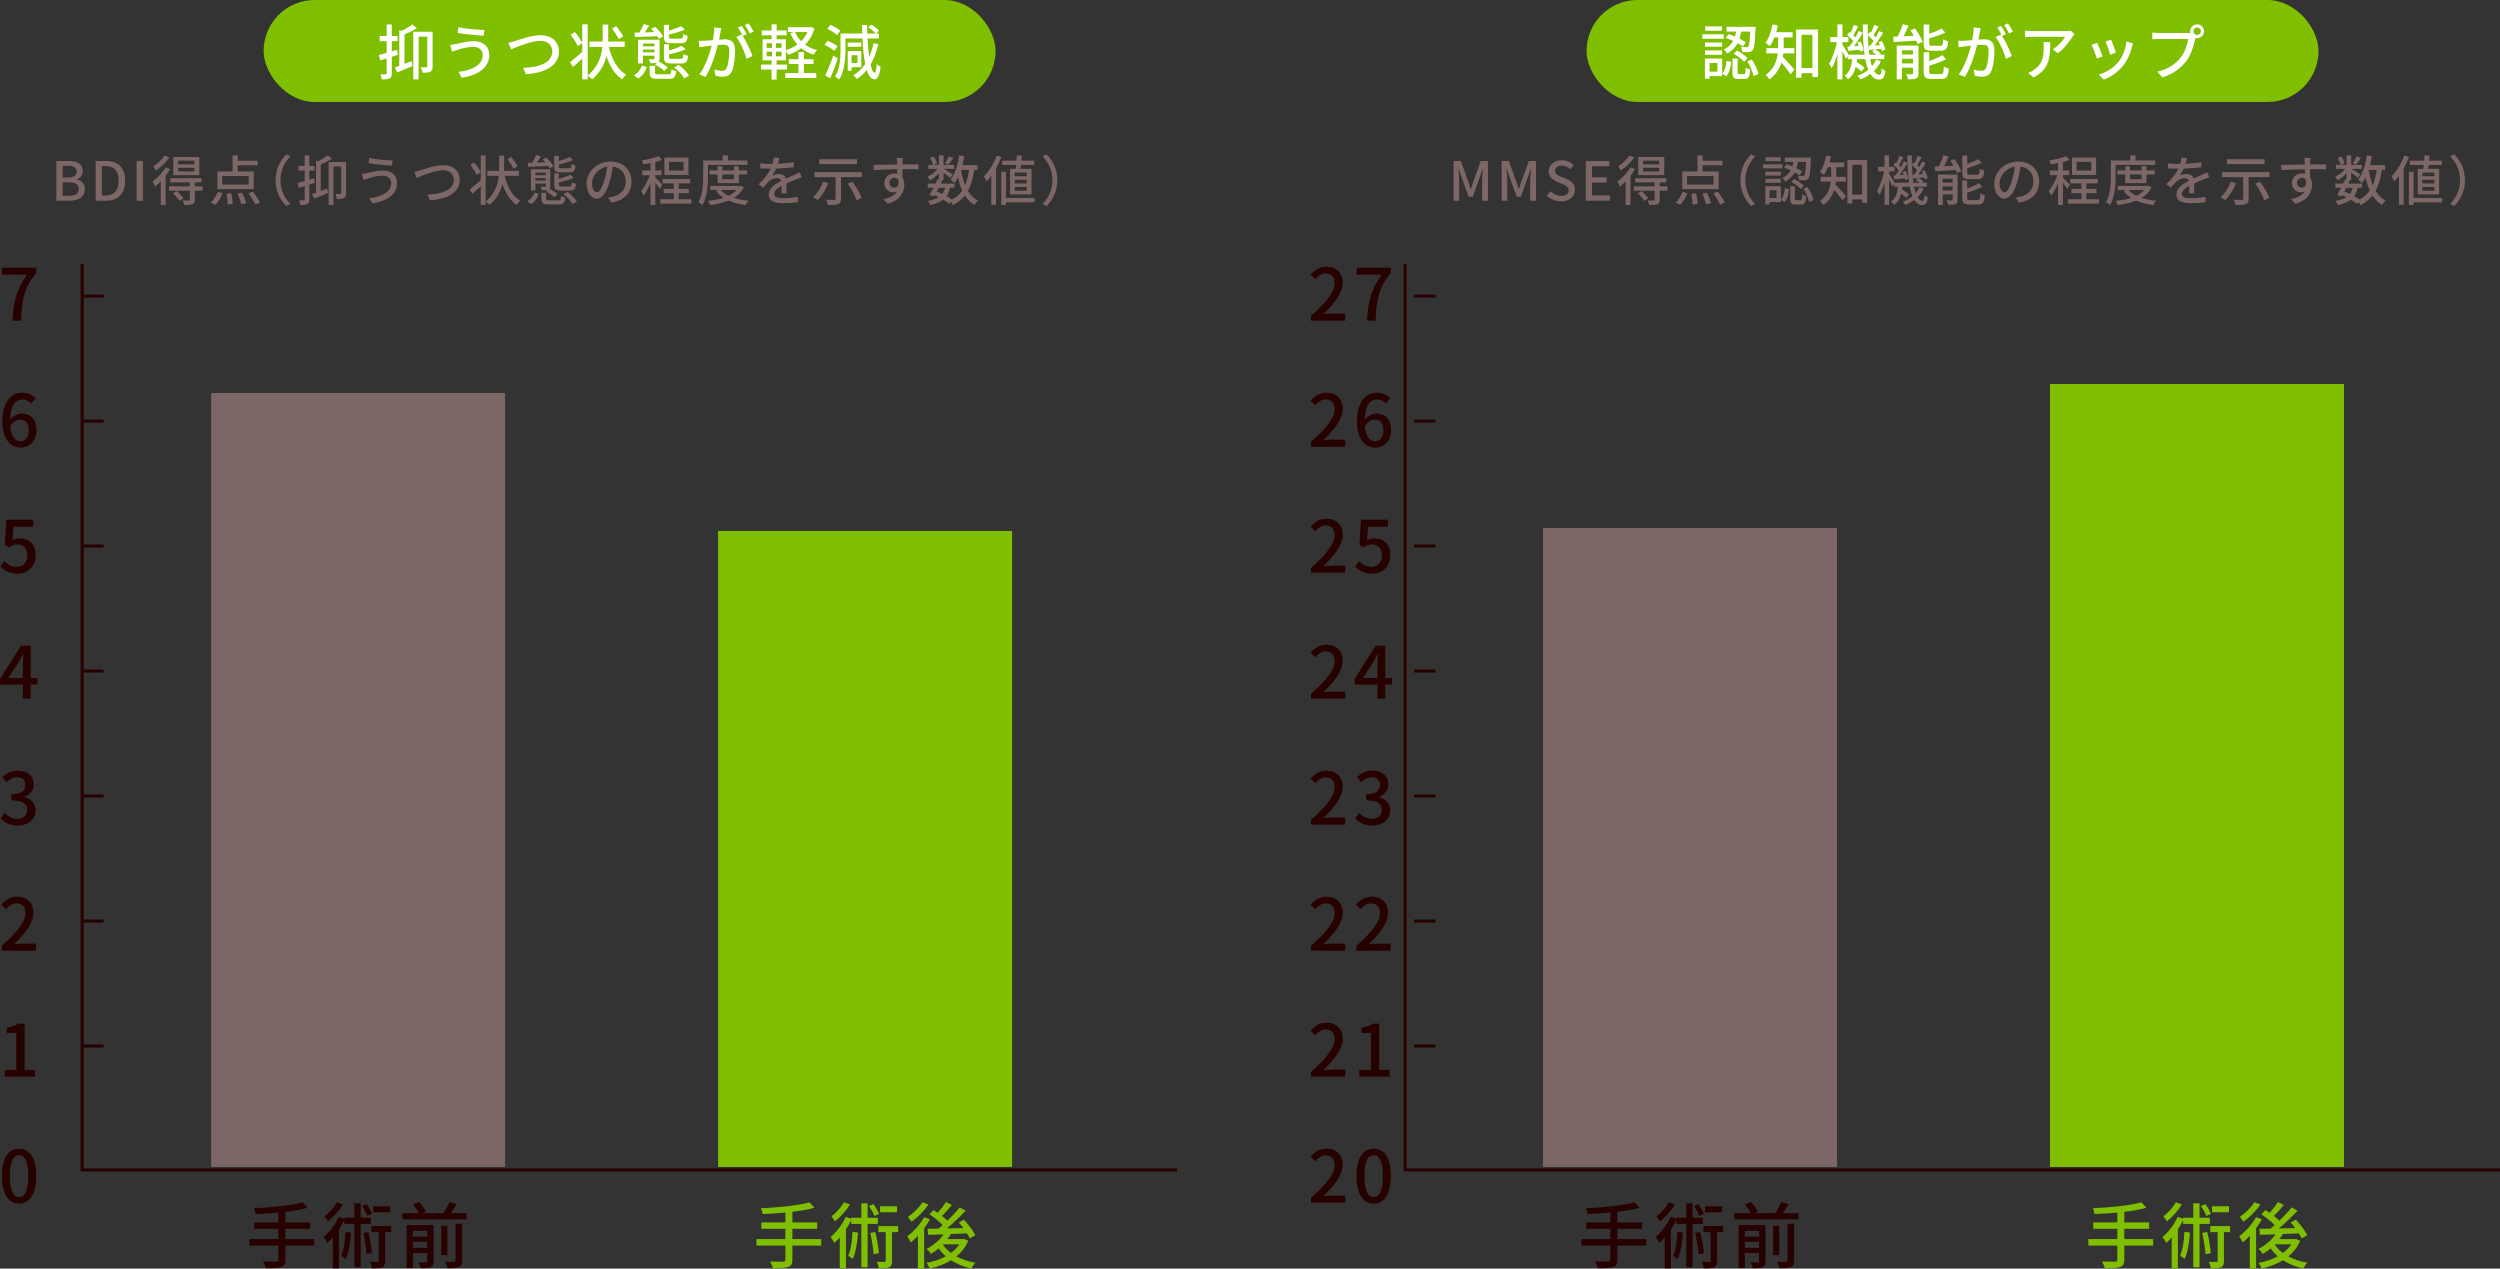 <?xml version="1.0" encoding="UTF-8"?> <svg xmlns="http://www.w3.org/2000/svg" id="_レイヤー_2" viewBox="0 0 833.38 422.88"><rect x="0" y="0" width="833.38" height="422.88" fill="#333333" stroke="none"/><defs><style>.cls-1{fill:#7d6666;}.cls-1,.cls-2,.cls-3,.cls-4{stroke-width:0px;}.cls-2{fill:#80bf00;}.cls-5{fill:none;stroke:#270000;stroke-miterlimit:10;}.cls-3{fill:#270000;}.cls-4{fill:#fff;}</style></defs><g id="text"><rect class="cls-1" x="70.38" y="131" width="98" height="258"></rect><rect class="cls-2" x="239.38" y="177" width="98" height="212"></rect><polyline class="cls-5" points="27.38 88 27.38 390 392.38 390"></polyline><line class="cls-5" x1="27.38" y1="98.7" x2="34.54" y2="98.7"></line><line class="cls-5" x1="27.38" y1="140.37" x2="34.54" y2="140.37"></line><line class="cls-5" x1="27.38" y1="182.03" x2="34.54" y2="182.03"></line><line class="cls-5" x1="27.38" y1="223.7" x2="34.54" y2="223.7"></line><line class="cls-5" x1="27.38" y1="265.37" x2="34.54" y2="265.37"></line><line class="cls-5" x1="27.38" y1="307.03" x2="34.54" y2="307.03"></line><line class="cls-5" x1="27.38" y1="348.7" x2="34.54" y2="348.7"></line><rect class="cls-1" x="514.38" y="176" width="98" height="213"></rect><rect class="cls-2" x="683.38" y="128" width="98" height="261"></rect><polyline class="cls-5" points="468.38 88 468.38 390 833.38 390"></polyline><line class="cls-5" x1="471.38" y1="98.7" x2="478.54" y2="98.7"></line><line class="cls-5" x1="471.38" y1="140.37" x2="478.54" y2="140.37"></line><line class="cls-5" x1="471.38" y1="182.03" x2="478.54" y2="182.03"></line><line class="cls-5" x1="471.38" y1="223.7" x2="478.54" y2="223.7"></line><line class="cls-5" x1="471.38" y1="265.37" x2="478.54" y2="265.37"></line><line class="cls-5" x1="471.38" y1="307.03" x2="478.54" y2="307.03"></line><line class="cls-5" x1="471.38" y1="348.7" x2="478.54" y2="348.7"></line><path class="cls-3" d="M9,91.58H.7v-2.33h11.38v1.68c-4.15,5.18-4.8,9.07-5.09,15.99h-2.83c.31-6.46,1.44-10.58,4.85-15.34Z"></path><path class="cls-3" d="M10.37,134.49c-.65-.77-1.73-1.32-2.76-1.32-2.26,0-4.13,1.7-4.25,6.74,1.03-1.27,2.57-2.04,3.84-2.04,2.98,0,4.97,1.82,4.97,5.57,0,3.5-2.4,5.78-5.28,5.78-3.36,0-6.1-2.81-6.1-8.81,0-6.79,3.19-9.5,6.67-9.5,1.97,0,3.41.84,4.42,1.9l-1.51,1.68ZM9.6,143.44c0-2.28-1.01-3.55-2.9-3.55-1.03,0-2.23.55-3.29,2.06.29,3.5,1.56,5.16,3.46,5.16,1.54,0,2.74-1.39,2.74-3.67Z"></path><path class="cls-3" d="M.17,188.87l1.32-1.8c1.01,1.01,2.28,1.9,4.13,1.9,1.99,0,3.5-1.42,3.5-3.77s-1.34-3.7-3.36-3.7c-1.13,0-1.8.34-2.83,1.01l-1.34-.89.53-8.38h8.95v2.33h-6.55l-.41,4.54c.74-.38,1.46-.62,2.42-.62,2.95,0,5.38,1.75,5.38,5.62s-2.86,6.12-5.95,6.12c-2.78,0-4.54-1.13-5.78-2.35Z"></path><path class="cls-3" d="M12.48,228.16h-2.26v4.75h-2.59v-4.75H0v-1.85l7.03-11.06h3.19v10.78h2.26v2.14ZM7.63,226.03v-4.63c0-.96.1-2.45.14-3.41h-.1c-.43.89-.91,1.8-1.42,2.71l-3.48,5.33h4.85Z"></path><path class="cls-3" d="M.19,272.8l1.34-1.78c1.03,1.06,2.35,1.94,4.18,1.94,1.99,0,3.36-1.1,3.36-2.93,0-1.97-1.25-3.24-5.23-3.24v-2.04c3.48,0,4.63-1.32,4.63-3.1,0-1.56-1.03-2.54-2.71-2.57-1.37.02-2.52.7-3.53,1.68l-1.44-1.73c1.39-1.25,3.02-2.14,5.06-2.14,3.17,0,5.4,1.63,5.4,4.56,0,2.04-1.18,3.46-3.05,4.15v.12c2.04.5,3.65,2.04,3.65,4.42,0,3.19-2.66,5.06-5.9,5.06-2.78,0-4.58-1.1-5.76-2.42Z"></path><path class="cls-3" d="M.58,315.31c5.21-4.61,7.9-8.04,7.9-10.94,0-1.92-1.03-3.24-3-3.24-1.39,0-2.54.89-3.48,1.97l-1.56-1.54c1.51-1.63,3.07-2.64,5.38-2.64,3.24,0,5.33,2.11,5.33,5.3,0,3.41-2.71,6.94-6.46,10.51.91-.1,2.02-.17,2.88-.17h4.42v2.35H.58v-1.61Z"></path><path class="cls-3" d="M1.58,356.63h3.86v-12.29h-3.17v-1.75c1.66-.31,2.83-.72,3.84-1.34h2.09v15.39h3.46v2.28H1.58v-2.28Z"></path><path class="cls-3" d="M.65,392.01c0-6.12,2.23-9.1,5.71-9.1s5.71,3,5.71,9.1-2.26,9.22-5.71,9.22-5.71-3.07-5.71-9.22ZM9.43,392.01c0-5.06-1.27-6.91-3.07-6.91s-3.07,1.85-3.07,6.91,1.27,7.03,3.07,7.03,3.07-1.92,3.07-7.03Z"></path><path class="cls-3" d="M104.77,415.23h-9.63v4.7c0,1.46-.41,2.09-1.42,2.42-.98.36-2.62.41-5.09.38-.14-.6-.58-1.61-.94-2.21,1.92.07,3.84.07,4.39.05.53,0,.72-.17.72-.67v-4.68h-9.65v-2.18h9.65v-3.41h-8.02v-2.14h8.02v-3.26c-2.57.22-5.18.38-7.61.48-.02-.55-.31-1.46-.53-1.94,5.66-.26,12.43-.89,16.18-1.97l1.66,1.82c-2.09.6-4.63,1.01-7.37,1.34v3.53h8.26v2.14h-8.26v3.41h9.63v2.18Z"></path><path class="cls-3" d="M120.22,408v14.45h-2.09v-14.45h-3.38v-1.27c-.5,1.03-1.1,2.06-1.75,3.05v13.03h-2.06v-10.32c-.6.67-1.2,1.32-1.82,1.85-.22-.43-.86-1.51-1.25-1.99,1.97-1.61,3.91-4.13,5.06-6.7l1.82.6v-.31h3.38v-4.8h2.09v4.8h3.41v2.06h-3.41ZM114.34,401.5c-1.22,2.02-3.17,4.22-4.97,5.64-.29-.46-.86-1.25-1.2-1.68,1.58-1.18,3.31-3.1,4.13-4.68l2.04.72ZM117.03,410.88c-.26,3.36-.74,6.62-1.78,8.81-.29-.29-1.1-.82-1.51-1.06.91-1.97,1.27-4.99,1.46-7.99l1.82.24ZM122.48,405.36c-.29-.89-1.08-2.28-1.78-3.31l1.46-.67c.74,1.01,1.54,2.35,1.87,3.24l-1.56.74ZM122.77,410.69c.58,2.26,1.06,5.11,1.2,7.08l-1.75.31c-.12-1.9-.62-4.85-1.11-7.08l1.66-.31ZM130.4,410.74h-2.04v9.55c0,1.1-.17,1.75-.91,2.14-.74.34-1.85.36-3.48.36-.07-.6-.36-1.51-.62-2.16,1.13.05,2.16.05,2.5.02.31,0,.41-.1.41-.41v-9.5h-2.45v-2.02h6.6v2.02ZM130.04,404.11h-5.66v-1.99h5.66v1.99Z"></path><path class="cls-3" d="M155.53,404.42v2.04h-21.39v-2.04h5.5c-.41-.86-1.25-2.06-1.99-2.95l2.09-.72c.89.96,1.9,2.3,2.3,3.22l-1.22.46h6.91c.79-1.13,1.63-2.62,2.11-3.74l2.42.74c-.65,1.03-1.32,2.09-1.99,3h5.26ZM144.53,420.46c0,1.03-.21,1.58-.91,1.9-.72.36-1.8.38-3.31.38-.14-.55-.46-1.42-.74-1.92,1.06.05,2.11.05,2.4.02.34-.02.43-.12.43-.43v-2.71h-4.75v4.99h-2.09v-14.31h8.98v12.07ZM137.65,410.28v1.97h4.75v-1.97h-4.75ZM142.4,415.99v-2.04h-4.75v2.04h4.75ZM149.14,418.37h-2.06v-9.77h2.06v9.77ZM151.86,407.93h2.21v12.29c0,1.18-.26,1.78-1.08,2.11-.79.36-2.04.43-3.84.41-.1-.6-.48-1.56-.79-2.11,1.34.05,2.64.05,3,.02.38-.02.5-.12.5-.46v-12.27Z"></path><path class="cls-1" d="M18.79,53.66h4.1c2.72,0,4.68.86,4.68,3.26,0,1.26-.7,2.47-1.89,2.86v.09c1.51.32,2.61,1.35,2.61,3.15,0,2.63-2.14,3.89-5.08,3.89h-4.43v-13.25ZM22.67,59.19c2.02,0,2.86-.76,2.86-2,0-1.39-.94-1.91-2.81-1.91h-1.84v3.91h1.78ZM22.99,65.28c2.07,0,3.26-.74,3.26-2.36,0-1.49-1.15-2.14-3.26-2.14h-2.11v4.5h2.11Z"></path><path class="cls-1" d="M31.88,53.66h3.44c4.07,0,6.39,2.25,6.39,6.57s-2.32,6.68-6.28,6.68h-3.55v-13.25ZM35.17,65.2c2.84,0,4.38-1.67,4.38-4.97s-1.53-4.88-4.38-4.88h-1.21v9.85h1.21Z"></path><path class="cls-1" d="M45.54,53.66h2.09v13.25h-2.09v-13.25Z"></path><path class="cls-1" d="M56.72,56.36c-.41.74-.95,1.49-1.51,2.23v9.72h-1.62v-7.87c-.61.67-1.28,1.24-1.89,1.75-.14-.38-.58-1.28-.85-1.69,1.6-1.13,3.33-2.93,4.39-4.74l1.48.59ZM56.47,52.49c-1.12,1.58-2.88,3.28-4.5,4.34-.18-.38-.59-1.04-.86-1.39,1.4-.9,2.99-2.36,3.75-3.58l1.62.63ZM67.52,63.55h-2.57v3.04c0,.83-.16,1.24-.76,1.48-.59.25-1.46.27-2.74.27-.09-.45-.32-1.08-.54-1.51.9.04,1.76.04,2.02.02.27-.02.34-.07.34-.29v-3.01h-6.93v-1.44h6.93v-1.31h-6.5v-1.39h10.41v1.39h-2.23v1.31h2.57v1.44ZM58.92,63.66c.79.72,1.76,1.75,2.21,2.43l-1.26.9c-.41-.68-1.35-1.76-2.14-2.54l1.19-.79ZM66.46,58.38h-8.68v-6.03h8.68v6.03ZM64.77,53.57h-5.37v1.21h5.37v-1.21ZM64.77,55.93h-5.37v1.21h5.37v-1.21Z"></path><path class="cls-1" d="M70.25,67.54c.92-.79,1.8-2.23,2.36-3.55l1.58.41c-.54,1.4-1.42,2.93-2.4,3.87l-1.55-.74ZM84.6,63.08h-12.14v-5.92h5.08v-5.35h1.71v1.76h6.61v1.55h-6.61v2.03h5.35v5.92ZM82.89,58.7h-8.82v2.83h8.82v-2.83ZM77.11,64.41c.25,1.15.45,2.65.47,3.55l-1.69.22c0-.92-.16-2.43-.38-3.62l1.6-.14ZM80.7,64.23c.56,1.08,1.13,2.56,1.37,3.48l-1.64.41c-.18-.92-.72-2.41-1.24-3.55l1.51-.34ZM84.32,63.87c.88,1.13,1.91,2.66,2.36,3.67l-1.6.65c-.4-1.01-1.39-2.59-2.25-3.76l1.49-.56Z"></path><path class="cls-1" d="M91.86,60.07c0-3.66,1.51-6.54,3.56-8.61l1.37.65c-1.96,2.05-3.31,4.65-3.31,7.96s1.35,5.91,3.31,7.96l-1.37.65c-2.05-2.07-3.56-4.95-3.56-8.61Z"></path><path class="cls-1" d="M103.11,61.53v4.95c0,.83-.16,1.28-.65,1.55-.49.25-1.19.31-2.34.31-.04-.4-.23-1.12-.45-1.55.72.02,1.39.02,1.58,0,.23,0,.32-.05.32-.31v-4.48l-1.96.61-.38-1.6c.65-.18,1.46-.41,2.34-.67v-3.49h-2.09v-1.55h2.09v-3.47h1.53v3.47h1.76v1.55h-1.76v3.04c.52-.14,1.06-.31,1.58-.47l.23,1.53-1.82.58ZM106.92,63.66c.68-.27,1.39-.54,2.09-.83l.36,1.46c-1.58.68-3.28,1.4-4.65,1.96l-.72-1.53c.4-.13.86-.29,1.35-.47v-10.7l.74.18c1.17-.58,2.39-1.33,3.17-1.94l1.37,1.17c-1.1.68-2.47,1.33-3.71,1.87v8.82ZM115.35,64.43c0,.77-.14,1.26-.67,1.57-.49.29-1.24.32-2.34.32-.07-.47-.32-1.21-.58-1.66.76.04,1.46.04,1.67.04.23-.02.31-.09.31-.31v-8.89h-2.59v12.82h-1.6v-14.31h5.8v10.43Z"></path><path class="cls-1" d="M127.55,58.56c-2.02,0-3.76.61-4.75.9-.54.14-1.13.38-1.6.56l-.56-2.05c.54-.04,1.22-.16,1.76-.27,1.3-.29,3.31-.85,5.37-.85,2.67,0,4.59,1.51,4.59,4.16,0,3.84-3.49,6.1-8.25,6.81l-1.04-1.75c4.38-.54,7.33-2.12,7.33-5.13,0-1.37-1.08-2.38-2.84-2.38ZM130.9,53.48l-.29,1.75c-2.02-.14-5.73-.49-7.76-.85l.27-1.71c2.02.43,5.98.79,7.78.81Z"></path><path class="cls-1" d="M140.15,56.78c1.44-.45,4.99-1.73,7.62-1.73,3.06,0,5.49,1.78,5.49,4.9,0,4.18-4.07,6.48-9.92,6.79l-.81-1.89c4.74-.11,8.73-1.51,8.73-4.93,0-1.78-1.28-3.17-3.56-3.17-2.79,0-7.18,1.89-8.8,2.56l-.81-1.98c.65-.13,1.4-.34,2.07-.54Z"></path><path class="cls-1" d="M168.25,58.6c.86,3.67,2.5,6.77,5.17,8.3-.42.32-.95.95-1.22,1.4-2.21-1.49-3.71-3.94-4.68-6.99-.63,2.45-1.85,4.92-4.32,7-.31-.34-.86-.74-1.31-1.04v1.03h-1.64v-6.21c-.95.88-1.93,1.78-2.77,2.5l-.92-1.4c.94-.72,2.34-1.93,3.69-3.15v-2.61l-1.35.86c-.4-.92-1.33-2.34-2.12-3.4l1.3-.77c.81.99,1.73,2.34,2.18,3.24v-5.56h1.64v15.39c3.12-2.61,4.09-5.76,4.39-8.59h-3.85v-1.64h3.94c.02-.27.02-.52.02-.77v-4.32h1.66v4.32c0,.25,0,.5-.02.77h4.95v1.64h-4.72ZM171.18,56.22c-.4-.83-1.26-2.2-2.02-3.19l1.26-.7c.76.94,1.69,2.25,2.12,3.06l-1.37.83Z"></path><path class="cls-1" d="M175.72,67.11c1.21-.67,2.05-1.8,2.49-2.97l1.42.52c-.49,1.31-1.26,2.57-2.58,3.37l-1.33-.92ZM175.97,54.29l1.42-.04c.49-.81,1.01-1.82,1.33-2.56l1.64.47c-.43.67-.92,1.4-1.39,2.05l2.86-.09c-.31-.34-.61-.68-.92-.97l1.19-.63c.94.83,1.96,2.03,2.38,2.9l-1.26.72c-.13-.25-.29-.52-.47-.81-2.43.13-4.9.22-6.7.29l-.09-1.33ZM182.74,63.28c-.45.16-1.13.18-2.09.18-.07-.38-.27-.86-.45-1.19.67.02,1.28.02,1.48,0,.18,0,.25-.05.25-.25v-.83h-3.46v2.32h-1.5v-7.09h6.48v5.6c0,.49-.07.77-.27.97.99.45,2.14,1.15,2.72,1.76l-1.08,1.03c-.54-.61-1.75-1.4-2.75-1.89l.67-.61ZM178.47,57.55v.85h3.46v-.85h-3.46ZM181.93,60.2v-.85h-3.46v.85h3.46ZM186.09,66.79c.7,0,.85-.2.92-1.49.32.22.97.43,1.42.52-.2,1.89-.65,2.32-2.18,2.32h-3.28c-2.02,0-2.5-.4-2.5-1.84v-2.03h1.62v2.02c0,.43.16.5,1.06.5h2.93ZM187.04,57.46c-1.84,0-2.29-.43-2.29-1.91v-3.6h1.53v1.71c1.37-.38,2.75-.86,3.6-1.33l1.19,1.01c-1.31.63-3.15,1.15-4.79,1.49v.7c0,.47.14.56.9.56h2.54c.61,0,.72-.18.81-1.39.31.22.94.43,1.35.52-.18,1.76-.61,2.23-2,2.23h-2.84ZM187.06,63.53c-1.85,0-2.3-.43-2.3-1.93v-3.85h1.53v1.85c1.44-.38,2.9-.88,3.78-1.35l1.22,1.03c-1.4.63-3.29,1.15-5,1.53v.77c0,.49.14.58.92.58h2.59c.63,0,.76-.2.81-1.46.32.25.96.45,1.39.54-.18,1.8-.63,2.29-2.04,2.29h-2.9ZM189.15,63.94c1.24.9,2.56,2.21,3.15,3.24l-1.46.83c-.5-.99-1.8-2.36-3.01-3.3l1.31-.77Z"></path><path class="cls-1" d="M202.7,65.82c.63-.05,1.15-.14,1.58-.25,2.29-.52,4.32-2.18,4.32-5.06,0-2.59-1.55-4.63-4.29-4.97-.25,1.6-.58,3.33-1.06,5.01-1.08,3.64-2.56,5.67-4.34,5.67s-3.38-2-3.38-4.97c0-3.96,3.51-7.4,7.98-7.4s7,2.99,7,6.73-2.39,6.32-6.75,6.93l-1.06-1.69ZM201.44,60.16c.45-1.4.79-3.02.97-4.59-3.21.52-5.08,3.31-5.08,5.51,0,2.05.92,2.99,1.64,2.99.77,0,1.64-1.15,2.47-3.91Z"></path><path class="cls-1" d="M219.85,62.97c-.27-.5-.86-1.35-1.4-2.09v7.42h-1.62v-7.27c-.67,1.64-1.49,3.19-2.3,4.2-.16-.47-.56-1.15-.81-1.55,1.06-1.22,2.21-3.37,2.9-5.28h-2.56v-1.58h2.77v-2.45c-.83.18-1.66.31-2.43.41-.07-.38-.29-.94-.49-1.3,2-.32,4.27-.85,5.62-1.44l1.15,1.28c-.65.25-1.42.49-2.23.7v2.79h2.11v1.58h-2.11v.83c.52.45,2.05,2.02,2.38,2.43l-.97,1.31ZM230.46,66.41v1.49h-10.37v-1.49h4.5v-2h-3.33v-1.44h3.33v-1.85h-3.76v-1.46h9.24v1.46h-3.82v1.85h3.4v1.44h-3.4v2h4.21ZM229.5,58.31h-8.03v-5.8h8.03v5.8ZM227.88,53.95h-4.86v2.92h4.86v-2.92Z"></path><path class="cls-1" d="M236.02,58.58c0,2.83-.25,7-1.82,9.74-.31-.27-1.01-.76-1.37-.92,1.46-2.56,1.58-6.21,1.58-8.82v-5.08h6.48v-1.69h1.75v1.69h6.55v1.49h-13.18v3.58ZM247.99,62.48c-.76,1.49-1.93,2.63-3.35,3.49,1.44.47,3.1.77,4.88.95-.34.34-.77,1.01-.97,1.44-2.12-.27-4.05-.76-5.71-1.49-1.82.76-3.92,1.21-6.12,1.48-.13-.41-.43-1.06-.7-1.4,1.82-.18,3.58-.49,5.15-.99-.99-.65-1.82-1.42-2.48-2.32l.81-.31h-2.76v-1.35h9.92l.31-.05,1.03.56ZM239.2,61.04v-2.88h-2.66v-1.37h2.66v-1.37h1.58v1.37h3.89v-1.37h1.64v1.37h2.75v1.37h-2.75v2.88h-7.11ZM240.28,63.33c.65.77,1.53,1.42,2.61,1.94,1.06-.52,1.98-1.15,2.67-1.94h-5.28ZM240.79,58.16v1.58h3.89v-1.58h-3.89Z"></path><path class="cls-1" d="M260.5,64.41c.05-.61.07-1.62.07-2.5-1.51.85-2.47,1.66-2.47,2.7,0,1.22,1.15,1.46,2.95,1.46,1.44,0,3.38-.18,4.95-.47l-.05,1.82c-1.3.16-3.35.31-4.95.31-2.66,0-4.73-.61-4.73-2.83s2.14-3.58,4.19-4.63c-.22-.63-.79-.88-1.44-.88-1.12,0-2.2.58-2.95,1.28-.52.5-1.04,1.15-1.64,1.91l-1.53-1.15c2.09-1.98,3.29-3.71,4.03-5.2h-.52c-.74,0-1.98-.04-2.97-.11v-1.67c.94.13,2.21.2,3.06.2h1.04c.23-.81.38-1.58.41-2.14l1.86.14c-.11.47-.25,1.15-.5,1.93,1.76-.07,3.64-.23,5.28-.52v1.66c-1.75.27-3.94.41-5.87.49-.36.79-.83,1.62-1.35,2.32.56-.32,1.57-.52,2.27-.52,1.12,0,2.03.52,2.38,1.51,1.1-.52,2.02-.9,2.86-1.28.59-.27,1.12-.5,1.69-.79l.7,1.66c-.49.14-1.26.43-1.8.65-.92.34-2.07.83-3.31,1.4.02,1.01.05,2.43.07,3.28h-1.73Z"></path><path class="cls-1" d="M276.14,61.04c-.85,2.18-2.23,4.3-3.56,5.67-.36-.29-1.12-.77-1.55-1.01,1.39-1.22,2.65-3.17,3.37-5.13l1.75.47ZM287.3,57.37v1.66h-6.95v7.26c0,.99-.23,1.49-.95,1.75-.72.27-1.82.31-3.38.31-.09-.5-.36-1.28-.59-1.76,1.12.04,2.34.05,2.67.04.34-.02.45-.09.45-.36v-7.22h-7.02v-1.66h15.79ZM285.68,54.72h-12.57v-1.66h12.57v1.66ZM284.13,60.56c1.24,1.69,2.61,3.91,3.11,5.44l-1.71.76c-.43-1.49-1.73-3.8-2.97-5.53l1.57-.67Z"></path><path class="cls-1" d="M306.15,56.47c-1.06-.05-2.74-.09-5.33-.09.02.95.02,2,.02,2.79.41.65.63,1.46.63,2.38,0,2.38-1.26,5.17-5.49,6.39l-1.53-1.51c2.09-.47,3.73-1.24,4.59-2.57-.36.16-.77.25-1.24.25-1.44,0-3.01-1.08-3.01-3.11,0-1.87,1.53-3.2,3.33-3.2.36,0,.68.04.99.13l-.02-1.51c-2.7.04-5.62.14-7.83.29l-.05-1.73c2.02-.02,5.33-.13,7.87-.16-.02-.38-.02-.7-.04-.9-.04-.45-.09-1.04-.14-1.3h2.05c-.04.23-.09,1.04-.09,1.3-.02.22-.02.52-.02.88h5.33l-.02,1.69ZM298.12,62.54c.92,0,1.6-.74,1.37-2.43-.29-.58-.79-.83-1.39-.83-.81,0-1.6.61-1.6,1.67,0,.99.76,1.58,1.62,1.58Z"></path><path class="cls-1" d="M324.76,56.63c-.41,2.79-1.04,5.1-2.09,6.97.85,1.42,1.94,2.56,3.33,3.28-.38.32-.92.97-1.17,1.44-1.3-.77-2.34-1.84-3.19-3.15-1.03,1.31-2.34,2.38-4,3.22-.13-.27-.38-.7-.63-1.06l-.59.61c-.5-.45-1.21-.92-2-1.39-1.04.83-2.47,1.39-4.38,1.78-.11-.45-.41-1.06-.72-1.39,1.57-.23,2.75-.61,3.64-1.21-.47-.23-.94-.47-1.42-.68l-.23.41-1.46-.45c.4-.67.86-1.53,1.35-2.43h-1.93v-1.39h2.61c.25-.49.47-.97.67-1.42l.43.09v-2.09c-.86.94-1.93,1.78-2.93,2.36-.2-.38-.58-.94-.88-1.26,1.21-.49,2.5-1.49,3.37-2.57h-3.11v-1.35h1.62c-.14-.63-.59-1.57-1.03-2.27l1.21-.5c.5.68.97,1.62,1.15,2.25l-1.19.52h1.8v-3.17h1.55v3.17h3.53v1.35h-3.44c.81.45,2.56,1.53,3.01,1.85l-.9,1.17c-.43-.41-1.39-1.17-2.2-1.78v2.47h-.9l.49.11c-.16.34-.34.7-.52,1.08h4.54v1.39h-1.48c-.23,1.12-.59,2.05-1.13,2.81.68.38,1.31.77,1.82,1.13,1.44-.77,2.54-1.78,3.4-3.02-.61-1.28-1.06-2.74-1.44-4.32-.34.67-.7,1.3-1.12,1.84-.25-.31-.95-.9-1.33-1.17,1.49-1.87,2.41-4.9,2.88-8.07l1.69.25c-.18,1.03-.38,2.03-.63,3.01h5.02v1.58h-1.06ZM312.9,62.59c-.23.41-.45.85-.67,1.24.63.25,1.28.52,1.89.83.43-.56.72-1.24.94-2.07h-2.16ZM317.77,52.69c-.58.81-1.15,1.67-1.6,2.23l-1.12-.5c.43-.63.99-1.62,1.28-2.32l1.44.59ZM320.35,56.63c.32,1.84.76,3.56,1.39,5.08.61-1.44,1.03-3.13,1.3-5.08h-2.68Z"></path><path class="cls-1" d="M333.81,52.35c-.49,1.28-1.1,2.57-1.78,3.8v12.15h-1.58v-9.67c-.5.68-1.03,1.31-1.55,1.87-.16-.4-.65-1.3-.92-1.69,1.69-1.67,3.29-4.3,4.27-6.93l1.57.47ZM344.87,67.45h-9.54v.86h-1.55v-11.07h1.55v8.75h9.54v1.46ZM338.58,56.29c.05-.4.11-.85.14-1.3h-4.63v-1.44h4.75c.05-.61.09-1.21.13-1.75l1.66.09c-.04.52-.09,1.1-.14,1.66h4.27v1.44h-4.41c-.07.45-.13.9-.18,1.3h3.69v8.52h-7.15v-8.52h1.87ZM342.26,57.52h-4v1.22h4v-1.22ZM342.26,59.93h-4v1.22h4v-1.22ZM342.26,62.32h-4v1.26h4v-1.26Z"></path><path class="cls-1" d="M352.46,60.07c0,3.66-1.51,6.54-3.56,8.61l-1.37-.65c1.96-2.05,3.31-4.65,3.31-7.96s-1.35-5.91-3.31-7.96l1.37-.65c2.05,2.07,3.56,4.95,3.56,8.61Z"></path><path class="cls-2" d="M273.77,415.23h-9.62v4.7c0,1.46-.41,2.09-1.42,2.42-.98.36-2.62.41-5.09.38-.14-.6-.58-1.61-.94-2.21,1.92.07,3.84.07,4.39.05.53,0,.72-.17.72-.67v-4.68h-9.65v-2.18h9.65v-3.41h-8.02v-2.14h8.02v-3.26c-2.57.22-5.19.38-7.61.48-.02-.55-.31-1.46-.53-1.94,5.66-.26,12.43-.89,16.18-1.97l1.66,1.82c-2.09.6-4.63,1.01-7.37,1.34v3.53h8.26v2.14h-8.26v3.41h9.62v2.18Z"></path><path class="cls-2" d="M289.22,408v14.45h-2.09v-14.45h-3.38v-1.27c-.5,1.03-1.1,2.06-1.75,3.05v13.03h-2.06v-10.32c-.6.67-1.2,1.32-1.82,1.85-.22-.43-.86-1.51-1.25-1.99,1.97-1.61,3.91-4.13,5.06-6.7l1.82.6v-.31h3.38v-4.8h2.09v4.8h3.41v2.06h-3.41ZM283.34,401.5c-1.22,2.02-3.17,4.22-4.97,5.64-.29-.46-.86-1.25-1.2-1.68,1.58-1.18,3.31-3.1,4.13-4.68l2.04.72ZM286.03,410.88c-.26,3.36-.74,6.62-1.78,8.81-.29-.29-1.1-.82-1.51-1.06.91-1.97,1.27-4.99,1.46-7.99l1.82.24ZM291.48,405.36c-.29-.89-1.08-2.28-1.78-3.31l1.46-.67c.74,1.01,1.54,2.35,1.87,3.24l-1.56.74ZM291.77,410.69c.58,2.26,1.06,5.11,1.2,7.08l-1.75.31c-.12-1.9-.62-4.85-1.11-7.08l1.66-.31ZM299.4,410.74h-2.04v9.55c0,1.1-.17,1.75-.91,2.14-.74.34-1.85.36-3.48.36-.07-.6-.36-1.51-.62-2.16,1.13.05,2.16.05,2.5.02.31,0,.41-.1.41-.41v-9.5h-2.45v-2.02h6.6v2.02ZM299.04,404.11h-5.66v-1.99h5.66v1.99Z"></path><path class="cls-2" d="M310.01,406.44c-.55,1.01-1.22,2.02-1.94,3v13.42h-2.09v-10.92c-.77.84-1.56,1.61-2.35,2.23-.22-.46-.86-1.56-1.22-2.04,2.11-1.54,4.3-3.96,5.64-6.38l1.97.7ZM309.53,401.54c-1.44,2.06-3.65,4.32-5.69,5.74-.26-.43-.84-1.22-1.2-1.61,1.8-1.25,3.86-3.24,4.87-4.9l2.02.77ZM322.73,413.67c-.86,2.11-2.21,3.79-3.89,5.16,1.82.98,3.98,1.7,6.31,2.11-.46.46-1.06,1.34-1.34,1.92-2.54-.55-4.82-1.49-6.77-2.76-2.11,1.3-4.56,2.21-7.13,2.78-.22-.55-.67-1.46-1.08-1.9,2.3-.41,4.54-1.15,6.46-2.21-.91-.77-1.7-1.66-2.4-2.62-.82.72-1.68,1.32-2.54,1.85-.29-.43-1.01-1.3-1.49-1.66,2.18-1.13,4.3-2.86,5.69-4.85-1.92.05-3.7.1-5.18.14l-.19-2.02c1.06,0,2.3-.02,3.7-.05.43-.36.91-.77,1.37-1.18-1.1-1.15-2.88-2.57-4.42-3.58l1.34-1.44c.43.29.91.58,1.39.91,1.01-1.08,2.11-2.5,2.81-3.58l1.95,1.01c-1.06,1.25-2.26,2.62-3.31,3.65.7.53,1.32,1.06,1.82,1.56,1.54-1.49,3-3.05,4.08-4.42l1.99,1.1c-1.82,1.92-4.1,4.13-6.24,5.9,1.75-.02,3.6-.05,5.47-.1-.5-.67-1.03-1.3-1.54-1.87l1.75-.94c1.44,1.56,3.12,3.72,3.79,5.18l-1.85,1.08c-.22-.48-.55-1.06-.94-1.68-1.78.07-3.6.14-5.33.19-.36.58-.74,1.15-1.18,1.7h5.14l.38-.07,1.37.62ZM314.3,414.89c.7,1.03,1.63,1.97,2.71,2.78,1.13-.82,2.06-1.78,2.76-2.86h-5.42l-.05.07Z"></path><rect class="cls-2" x="87.88" y="0" width="244" height="34" rx="17" ry="17"></rect><path class="cls-4" d="M130.6,18.93v5.5c0,.92-.18,1.42-.72,1.72-.54.28-1.32.34-2.6.34-.04-.44-.26-1.24-.5-1.72.8.02,1.54.02,1.76,0,.26,0,.36-.06.36-.34v-4.98l-2.18.68-.42-1.78c.72-.2,1.62-.46,2.6-.74v-3.88h-2.32v-1.72h2.32v-3.86h1.7v3.86h1.96v1.72h-1.96v3.38c.58-.16,1.18-.34,1.76-.52l.26,1.7-2.02.64ZM134.84,21.29c.76-.3,1.54-.6,2.32-.92l.4,1.62c-1.76.76-3.64,1.56-5.16,2.18l-.8-1.7c.44-.14.96-.32,1.5-.52v-11.88l.82.2c1.3-.64,2.66-1.48,3.52-2.16l1.52,1.3c-1.22.76-2.74,1.48-4.12,2.08v9.8ZM144.21,22.15c0,.86-.16,1.4-.74,1.74-.54.32-1.38.36-2.6.36-.08-.52-.36-1.34-.64-1.84.84.04,1.62.04,1.86.04.26-.02.34-.1.34-.34v-9.88h-2.88v14.24h-1.78v-15.9h6.44v11.58Z"></path><path class="cls-4" d="M157.76,15.63c-2.24,0-4.18.68-5.28,1-.6.16-1.26.42-1.78.62l-.62-2.28c.6-.04,1.36-.18,1.96-.3,1.44-.32,3.68-.94,5.96-.94,2.96,0,5.1,1.68,5.1,4.62,0,4.26-3.88,6.78-9.16,7.56l-1.16-1.94c4.86-.6,8.14-2.36,8.14-5.7,0-1.52-1.2-2.64-3.16-2.64ZM161.49,9.99l-.32,1.94c-2.24-.16-6.36-.54-8.62-.94l.3-1.9c2.24.48,6.64.88,8.64.9Z"></path><path class="cls-4" d="M171.76,13.65c1.6-.5,5.54-1.92,8.46-1.92,3.4,0,6.1,1.98,6.1,5.44,0,4.64-4.52,7.2-11.02,7.54l-.9-2.1c5.26-.12,9.7-1.68,9.7-5.48,0-1.98-1.42-3.52-3.96-3.52-3.1,0-7.98,2.1-9.78,2.84l-.9-2.2c.72-.14,1.56-.38,2.3-.6Z"></path><path class="cls-4" d="M202.99,15.67c.96,4.08,2.78,7.52,5.74,9.22-.46.36-1.06,1.06-1.36,1.56-2.46-1.66-4.12-4.38-5.2-7.76-.7,2.72-2.06,5.46-4.8,7.78-.34-.38-.96-.82-1.46-1.16v1.14h-1.82v-6.9c-1.06.98-2.14,1.98-3.08,2.78l-1.02-1.56c1.04-.8,2.6-2.14,4.1-3.5v-2.9l-1.5.96c-.44-1.02-1.48-2.6-2.36-3.78l1.44-.86c.9,1.1,1.92,2.6,2.42,3.6v-6.18h1.82v17.1c3.46-2.9,4.54-6.4,4.88-9.54h-4.28v-1.82h4.38c.02-.3.02-.58.02-.86v-4.8h1.84v4.8c0,.28,0,.56-.02.86h5.5v1.82h-5.24ZM206.25,13.03c-.44-.92-1.4-2.44-2.24-3.54l1.4-.78c.84,1.04,1.88,2.5,2.36,3.4l-1.52.92Z"></path><path class="cls-4" d="M211.28,25.13c1.34-.74,2.28-2,2.76-3.3l1.58.58c-.54,1.46-1.4,2.86-2.86,3.74l-1.48-1.02ZM211.56,10.89l1.58-.04c.54-.9,1.12-2.02,1.48-2.84l1.82.52c-.48.74-1.02,1.56-1.54,2.28l3.18-.1c-.34-.38-.68-.76-1.02-1.08l1.32-.7c1.04.92,2.18,2.26,2.64,3.22l-1.4.8c-.14-.28-.32-.58-.52-.9-2.7.14-5.44.24-7.44.32l-.1-1.48ZM219.08,20.87c-.5.18-1.26.2-2.32.2-.08-.42-.3-.96-.5-1.32.74.02,1.42.02,1.64,0,.2,0,.28-.06.28-.28v-.92h-3.84v2.58h-1.66v-7.88h7.2v6.22c0,.54-.08.86-.3,1.08,1.1.5,2.38,1.28,3.02,1.96l-1.2,1.14c-.6-.68-1.94-1.56-3.06-2.1l.74-.68ZM214.34,14.51v.94h3.84v-.94h-3.84ZM218.18,17.45v-.94h-3.84v.94h3.84ZM222.8,24.77c.78,0,.94-.22,1.02-1.66.36.24,1.08.48,1.58.58-.22,2.1-.72,2.58-2.42,2.58h-3.64c-2.24,0-2.78-.44-2.78-2.04v-2.26h1.8v2.24c0,.48.18.56,1.18.56h3.26ZM223.86,14.41c-2.04,0-2.54-.48-2.54-2.12v-4h1.7v1.9c1.52-.42,3.06-.96,4-1.48l1.32,1.12c-1.46.7-3.5,1.28-5.32,1.66v.78c0,.52.16.62,1,.62h2.82c.68,0,.8-.2.9-1.54.34.24,1.04.48,1.5.58-.2,1.96-.68,2.48-2.22,2.48h-3.16ZM223.88,21.15c-2.06,0-2.56-.48-2.56-2.14v-4.28h1.7v2.06c1.6-.42,3.22-.98,4.2-1.5l1.36,1.14c-1.56.7-3.66,1.28-5.56,1.7v.86c0,.54.16.64,1.02.64h2.88c.7,0,.84-.22.9-1.62.36.28,1.06.5,1.54.6-.2,2-.7,2.54-2.26,2.54h-3.22ZM226.2,21.61c1.38,1,2.84,2.46,3.5,3.6l-1.62.92c-.56-1.1-2-2.62-3.34-3.66l1.46-.86Z"></path><path class="cls-4" d="M240.46,9.39c-.1.42-.22.92-.3,1.36-.1.6-.28,1.56-.46,2.46.8-.06,1.52-.1,1.98-.1,1.9,0,3.36.8,3.36,3.56,0,2.34-.3,5.48-1.12,7.18-.66,1.34-1.68,1.72-3.06,1.72-.76,0-1.7-.14-2.36-.3l-.34-2.08c.82.24,1.9.42,2.44.42.7,0,1.26-.18,1.62-.94.6-1.24.88-3.72.88-5.78,0-1.7-.76-1.98-2.02-1.98-.4,0-1.06.04-1.8.1-.72,2.92-2.12,7.46-4.08,10.62l-2.06-.82c1.98-2.64,3.4-6.9,4.1-9.58-.9.1-1.7.18-2.16.24-.52.06-1.4.18-1.96.28l-.2-2.16c.68.04,1.24.02,1.92,0,.64-.02,1.7-.1,2.8-.2.28-1.46.48-2.96.48-4.24l2.34.24ZM247.58,11.97c1.2,1.8,2.66,5,3.26,6.7l-1.98.94c-.56-2.12-2.06-5.6-3.46-7.28l1.86-.82c.1.14.2.28.32.44-.4-.8-1.04-2-1.6-2.76l1.3-.54c.5.72,1.22,1.98,1.62,2.76l-1.32.56ZM249.91,11.11c-.42-.86-1.06-2-1.64-2.76l1.3-.54c.52.74,1.28,2,1.66,2.74l-1.32.56Z"></path><path class="cls-4" d="M271.49,9.47c-.62,2.24-1.7,4.02-3.08,5.42,1.14.8,2.46,1.42,3.96,1.8-.38.36-.88,1.04-1.14,1.54-1.58-.48-2.96-1.22-4.14-2.18-1.3.98-2.76,1.72-4.34,2.24-.18-.36-.48-.88-.78-1.26v3.08h-3.08v1.42h3.48v1.66h-3.48v3.32h-1.68v-3.32h-3.52v-1.66h3.52v-1.42h-3v-7.02h3v-1.32h-3.28v-1.62h3.28v-2.04h1.68v2.04h3.32v1.62h-3.32v1.32h3.08v3.62c1.38-.42,2.68-1.04,3.82-1.88-.96-1.08-1.74-2.34-2.34-3.78l1.28-.36h-2.08v-1.62h7.36l.32-.06,1.16.46ZM255.56,15.95h1.82v-1.52h-1.82v1.52ZM255.56,18.77h1.82v-1.54h-1.82v1.54ZM260.52,14.43h-1.84v1.52h1.84v-1.52ZM260.52,17.23h-1.84v1.54h1.84v-1.54ZM268,24.35h4.12v1.66h-10.34v-1.66h4.38v-3.02h-3.22v-1.6h3.22v-2.4h1.84v2.4h3.22v1.6h-3.22v3.02ZM265.04,10.69c.48,1.14,1.16,2.16,2.02,3.04.88-.86,1.6-1.88,2.12-3.04h-4.14Z"></path><path class="cls-4" d="M278.1,16.95c-.68-.62-2.1-1.48-3.26-1.98l1.04-1.36c1.14.46,2.58,1.2,3.3,1.84l-1.08,1.5ZM279.28,19.49c-.72,2.2-1.66,4.68-2.54,6.62l-1.68-.96c.8-1.6,1.92-4.26,2.72-6.62l1.5.96ZM279.02,11.71c-.68-.64-2.08-1.54-3.24-2.1l1.06-1.32c1.14.48,2.58,1.28,3.28,1.94l-1.1,1.48ZM292.81,14.69c-.6,2.62-1.46,4.88-2.6,6.8.38,1.72.84,2.76,1.34,2.78.34,0,.58-1.04.7-2.96.28.36,1.04.82,1.32.96-.42,3.38-1.26,4.2-2.02,4.18-1.16-.02-2-1.14-2.62-3.1-.94,1.16-2.02,2.16-3.26,3-.24-.32-.9-.94-1.24-1.22,1.62-.96,2.92-2.24,3.98-3.8-.46-2.26-.74-5.18-.92-8.5h-5.66v3.76c0,2.94-.28,7.14-2.08,9.9-.28-.28-1.02-.78-1.4-.96,1.66-2.58,1.84-6.24,1.84-8.94v-5.4h7.24c-.04-.92-.08-1.88-.1-2.86h1.7c.02.96.04,1.92.08,2.86h2.82c-.54-.64-1.6-1.48-2.5-2.06l1-.94c.94.54,2.06,1.38,2.62,2.04l-.98.96h.94v1.64h-3.82c.14,2.26.32,4.34.56,6.08.62-1.36,1.1-2.86,1.44-4.5l1.62.28ZM287.1,15.61h-4.52v-1.4h4.52v1.4ZM283.88,22.41v1.16h-1.28v-6.58h4.52v5.42h-3.24ZM283.88,18.39v2.64h1.94v-2.64h-1.94Z"></path><path class="cls-3" d="M437.02,105.31c5.21-4.61,7.9-8.04,7.9-10.94,0-1.92-1.03-3.24-3-3.24-1.39,0-2.54.89-3.48,1.97l-1.56-1.54c1.51-1.63,3.07-2.64,5.38-2.64,3.24,0,5.33,2.11,5.33,5.3,0,3.41-2.71,6.94-6.46,10.51.91-.1,2.02-.17,2.88-.17h4.42v2.35h-11.4v-1.61Z"></path><path class="cls-3" d="M460.56,91.58h-8.3v-2.33h11.38v1.68c-4.15,5.18-4.8,9.07-5.09,15.99h-2.83c.31-6.46,1.44-10.58,4.85-15.34Z"></path><path class="cls-3" d="M437.02,147.31c5.21-4.61,7.9-8.04,7.9-10.94,0-1.92-1.03-3.24-3-3.24-1.39,0-2.54.89-3.48,1.97l-1.56-1.54c1.51-1.63,3.07-2.64,5.38-2.64,3.24,0,5.33,2.11,5.33,5.3,0,3.41-2.71,6.94-6.46,10.51.91-.1,2.02-.17,2.88-.17h4.42v2.35h-11.4v-1.61Z"></path><path class="cls-3" d="M461.93,134.49c-.65-.77-1.73-1.32-2.76-1.32-2.26,0-4.13,1.7-4.25,6.74,1.03-1.27,2.57-2.04,3.84-2.04,2.98,0,4.97,1.82,4.97,5.57,0,3.5-2.4,5.78-5.28,5.78-3.36,0-6.1-2.81-6.1-8.81,0-6.79,3.19-9.5,6.67-9.5,1.97,0,3.41.84,4.42,1.9l-1.51,1.68ZM461.16,143.44c0-2.28-1.01-3.55-2.9-3.55-1.03,0-2.23.55-3.29,2.06.29,3.5,1.56,5.16,3.46,5.16,1.54,0,2.74-1.39,2.74-3.67Z"></path><path class="cls-3" d="M437.02,189.31c5.21-4.61,7.9-8.04,7.9-10.94,0-1.92-1.03-3.24-3-3.24-1.39,0-2.54.89-3.48,1.97l-1.56-1.54c1.51-1.63,3.07-2.64,5.38-2.64,3.24,0,5.33,2.11,5.33,5.3,0,3.41-2.71,6.94-6.46,10.51.91-.1,2.02-.17,2.88-.17h4.42v2.35h-11.4v-1.61Z"></path><path class="cls-3" d="M451.73,188.87l1.32-1.8c1.01,1.01,2.28,1.9,4.13,1.9,1.99,0,3.5-1.42,3.5-3.77s-1.34-3.7-3.36-3.7c-1.13,0-1.8.34-2.83,1.01l-1.34-.89.53-8.38h8.95v2.33h-6.55l-.41,4.54c.74-.38,1.46-.62,2.42-.62,2.95,0,5.38,1.75,5.38,5.62s-2.86,6.12-5.95,6.12c-2.79,0-4.54-1.13-5.79-2.35Z"></path><path class="cls-3" d="M437.02,231.31c5.21-4.61,7.9-8.04,7.9-10.94,0-1.92-1.03-3.24-3-3.24-1.39,0-2.54.89-3.48,1.97l-1.56-1.54c1.51-1.63,3.07-2.64,5.38-2.64,3.24,0,5.33,2.11,5.33,5.3,0,3.41-2.71,6.94-6.46,10.51.91-.1,2.02-.17,2.88-.17h4.42v2.35h-11.4v-1.61Z"></path><path class="cls-3" d="M464.04,228.16h-2.26v4.75h-2.59v-4.75h-7.63v-1.85l7.03-11.06h3.19v10.78h2.26v2.14ZM459.19,226.03v-4.63c0-.96.1-2.45.14-3.41h-.1c-.43.89-.91,1.8-1.42,2.71l-3.48,5.33h4.85Z"></path><path class="cls-3" d="M437.02,273.31c5.21-4.61,7.9-8.04,7.9-10.94,0-1.92-1.03-3.24-3-3.24-1.39,0-2.54.89-3.48,1.97l-1.56-1.54c1.51-1.63,3.07-2.64,5.38-2.64,3.24,0,5.33,2.11,5.33,5.3,0,3.41-2.71,6.94-6.46,10.51.91-.1,2.02-.17,2.88-.17h4.42v2.35h-11.4v-1.61Z"></path><path class="cls-3" d="M451.75,272.8l1.34-1.78c1.03,1.06,2.35,1.94,4.18,1.94,1.99,0,3.36-1.1,3.36-2.93,0-1.97-1.25-3.24-5.23-3.24v-2.04c3.48,0,4.63-1.32,4.63-3.1,0-1.56-1.03-2.54-2.71-2.57-1.37.02-2.52.7-3.53,1.68l-1.44-1.73c1.39-1.25,3.02-2.14,5.06-2.14,3.17,0,5.4,1.63,5.4,4.56,0,2.04-1.18,3.46-3.05,4.15v.12c2.04.5,3.65,2.04,3.65,4.42,0,3.19-2.66,5.06-5.9,5.06-2.79,0-4.58-1.1-5.76-2.42Z"></path><path class="cls-3" d="M437.02,315.31c5.21-4.61,7.9-8.04,7.9-10.94,0-1.92-1.03-3.24-3-3.24-1.39,0-2.54.89-3.48,1.97l-1.56-1.54c1.51-1.63,3.07-2.64,5.38-2.64,3.24,0,5.33,2.11,5.33,5.3,0,3.41-2.71,6.94-6.46,10.51.91-.1,2.02-.17,2.88-.17h4.42v2.35h-11.4v-1.61Z"></path><path class="cls-3" d="M452.14,315.31c5.21-4.61,7.9-8.04,7.9-10.94,0-1.92-1.03-3.24-3-3.24-1.39,0-2.54.89-3.48,1.97l-1.56-1.54c1.51-1.63,3.07-2.64,5.38-2.64,3.24,0,5.33,2.11,5.33,5.3,0,3.41-2.71,6.94-6.46,10.51.91-.1,2.02-.17,2.88-.17h4.42v2.35h-11.4v-1.61Z"></path><path class="cls-3" d="M437.02,357.31c5.21-4.61,7.9-8.04,7.9-10.94,0-1.92-1.03-3.24-3-3.24-1.39,0-2.54.89-3.48,1.97l-1.56-1.54c1.51-1.63,3.07-2.64,5.38-2.64,3.24,0,5.33,2.11,5.33,5.3,0,3.41-2.71,6.94-6.46,10.51.91-.1,2.02-.17,2.88-.17h4.42v2.35h-11.4v-1.61Z"></path><path class="cls-3" d="M453.14,356.63h3.87v-12.29h-3.17v-1.75c1.66-.31,2.83-.72,3.84-1.34h2.09v15.39h3.46v2.28h-10.08v-2.28Z"></path><path class="cls-3" d="M437.02,399.31c5.21-4.61,7.9-8.04,7.9-10.94,0-1.92-1.03-3.24-3-3.24-1.39,0-2.54.89-3.48,1.97l-1.56-1.54c1.51-1.63,3.07-2.64,5.38-2.64,3.24,0,5.33,2.11,5.33,5.3,0,3.41-2.71,6.94-6.46,10.51.91-.1,2.02-.17,2.88-.17h4.42v2.35h-11.4v-1.61Z"></path><path class="cls-3" d="M452.21,392.01c0-6.12,2.23-9.1,5.71-9.1s5.71,3,5.71,9.1-2.26,9.22-5.71,9.22-5.71-3.07-5.71-9.22ZM460.99,392.01c0-5.06-1.27-6.91-3.07-6.91s-3.07,1.85-3.07,6.91,1.27,7.03,3.07,7.03,3.07-1.92,3.07-7.03Z"></path><path class="cls-3" d="M548.77,415.23h-9.62v4.7c0,1.46-.41,2.09-1.42,2.42-.98.36-2.62.41-5.09.38-.14-.6-.58-1.61-.94-2.21,1.92.07,3.84.07,4.39.05.53,0,.72-.17.72-.67v-4.68h-9.65v-2.18h9.65v-3.41h-8.02v-2.14h8.02v-3.26c-2.57.22-5.19.38-7.61.48-.02-.55-.31-1.46-.53-1.94,5.66-.26,12.43-.89,16.18-1.97l1.66,1.82c-2.09.6-4.63,1.01-7.37,1.34v3.53h8.26v2.14h-8.26v3.41h9.62v2.18Z"></path><path class="cls-3" d="M564.22,408v14.45h-2.09v-14.45h-3.38v-1.27c-.5,1.03-1.1,2.06-1.75,3.05v13.03h-2.06v-10.32c-.6.67-1.2,1.32-1.82,1.85-.22-.43-.86-1.51-1.25-1.99,1.97-1.61,3.91-4.13,5.06-6.7l1.82.6v-.31h3.38v-4.8h2.09v4.8h3.41v2.06h-3.41ZM558.34,401.5c-1.22,2.02-3.17,4.22-4.97,5.64-.29-.46-.86-1.25-1.2-1.68,1.58-1.18,3.31-3.1,4.13-4.68l2.04.72ZM561.03,410.88c-.26,3.36-.74,6.62-1.78,8.81-.29-.29-1.1-.82-1.51-1.06.91-1.97,1.27-4.99,1.46-7.99l1.82.24ZM566.48,405.36c-.29-.89-1.08-2.28-1.78-3.31l1.46-.67c.74,1.01,1.54,2.35,1.87,3.24l-1.56.74ZM566.77,410.69c.58,2.26,1.06,5.11,1.2,7.08l-1.75.31c-.12-1.9-.62-4.85-1.11-7.08l1.66-.31ZM574.4,410.74h-2.04v9.55c0,1.1-.17,1.75-.91,2.14-.74.34-1.85.36-3.48.36-.07-.6-.36-1.51-.62-2.16,1.13.05,2.16.05,2.5.02.31,0,.41-.1.41-.41v-9.5h-2.45v-2.02h6.6v2.02ZM574.04,404.11h-5.66v-1.99h5.66v1.99Z"></path><path class="cls-3" d="M599.53,404.42v2.04h-21.39v-2.04h5.5c-.41-.86-1.25-2.06-1.99-2.95l2.09-.72c.89.96,1.9,2.3,2.3,3.22l-1.22.46h6.91c.79-1.13,1.63-2.62,2.11-3.74l2.42.74c-.65,1.03-1.32,2.09-1.99,3h5.26ZM588.53,420.46c0,1.03-.21,1.58-.91,1.9-.72.36-1.8.38-3.31.38-.14-.55-.46-1.42-.74-1.92,1.06.05,2.11.05,2.4.02.34-.02.43-.12.43-.43v-2.71h-4.75v4.99h-2.09v-14.31h8.98v12.07ZM581.65,410.28v1.97h4.75v-1.97h-4.75ZM586.4,415.99v-2.04h-4.75v2.04h4.75ZM593.14,418.37h-2.06v-9.77h2.06v9.77ZM595.86,407.93h2.21v12.29c0,1.18-.26,1.78-1.08,2.11-.79.36-2.04.43-3.84.41-.1-.6-.48-1.56-.79-2.11,1.34.05,2.64.05,3,.02.38-.02.5-.12.5-.46v-12.27Z"></path><path class="cls-1" d="M484.56,53.66h2.4l2.43,6.7c.31.88.58,1.78.88,2.68h.09c.31-.9.56-1.8.86-2.68l2.39-6.7h2.41v13.25h-1.95v-6.55c0-1.19.16-2.9.27-4.11h-.07l-1.06,3.06-2.3,6.32h-1.3l-2.32-6.32-1.04-3.06h-.07c.09,1.21.25,2.92.25,4.11v6.55h-1.87v-13.25Z"></path><path class="cls-1" d="M500.58,53.66h2.39l2.43,6.7c.31.88.58,1.78.88,2.68h.09c.31-.9.56-1.8.86-2.68l2.4-6.7h2.41v13.25h-1.94v-6.55c0-1.19.16-2.9.27-4.11h-.07l-1.06,3.06-2.3,6.32h-1.3l-2.32-6.32-1.04-3.06h-.07c.09,1.21.25,2.92.25,4.11v6.55h-1.87v-13.25Z"></path><path class="cls-1" d="M515.66,65.2l1.22-1.44c.96.95,2.25,1.57,3.53,1.57,1.6,0,2.5-.76,2.5-1.87,0-1.21-.9-1.58-2.12-2.12l-1.84-.79c-1.28-.54-2.7-1.55-2.7-3.47,0-2.09,1.84-3.66,4.36-3.66,1.55,0,3.01.65,4.01,1.67l-1.1,1.33c-.83-.74-1.75-1.19-2.92-1.19-1.35,0-2.23.65-2.23,1.71,0,1.13,1.06,1.57,2.14,2l1.82.77c1.57.67,2.7,1.64,2.7,3.58,0,2.12-1.76,3.85-4.66,3.85-1.82,0-3.51-.72-4.72-1.94Z"></path><path class="cls-1" d="M528.62,53.66h7.83v1.75h-5.74v3.69h4.86v1.76h-4.86v4.29h5.94v1.76h-8.03v-13.25Z"></path><path class="cls-1" d="M545.04,56.36c-.41.74-.95,1.49-1.51,2.23v9.72h-1.62v-7.87c-.61.67-1.28,1.24-1.89,1.75-.14-.38-.58-1.28-.85-1.69,1.6-1.13,3.33-2.93,4.39-4.74l1.48.59ZM544.79,52.49c-1.12,1.58-2.88,3.28-4.5,4.34-.18-.38-.59-1.04-.86-1.39,1.4-.9,2.99-2.36,3.75-3.58l1.62.63ZM555.84,63.55h-2.58v3.04c0,.83-.16,1.24-.76,1.48-.59.25-1.46.27-2.74.27-.09-.45-.32-1.08-.54-1.51.9.04,1.76.04,2.02.02.27-.02.34-.07.34-.29v-3.01h-6.93v-1.44h6.93v-1.31h-6.5v-1.39h10.41v1.39h-2.23v1.31h2.58v1.44ZM547.23,63.66c.79.72,1.77,1.75,2.21,2.43l-1.26.9c-.41-.68-1.35-1.76-2.14-2.54l1.19-.79ZM554.78,58.38h-8.68v-6.03h8.68v6.03ZM553.09,53.57h-5.37v1.21h5.37v-1.21ZM553.09,55.93h-5.37v1.21h5.37v-1.21Z"></path><path class="cls-1" d="M558.57,67.54c.92-.79,1.8-2.23,2.36-3.55l1.58.41c-.54,1.4-1.42,2.93-2.39,3.87l-1.55-.74ZM572.92,63.08h-12.14v-5.92h5.08v-5.35h1.71v1.76h6.61v1.55h-6.61v2.03h5.35v5.92ZM571.21,58.7h-8.82v2.83h8.82v-2.83ZM565.43,64.41c.25,1.15.45,2.65.47,3.55l-1.69.22c0-.92-.16-2.43-.38-3.62l1.6-.14ZM569.01,64.23c.56,1.08,1.13,2.56,1.37,3.48l-1.64.41c-.18-.92-.72-2.41-1.24-3.55l1.51-.34ZM572.63,63.87c.88,1.13,1.91,2.66,2.36,3.67l-1.6.65c-.4-1.01-1.39-2.59-2.25-3.76l1.49-.56Z"></path><path class="cls-1" d="M580.17,60.07c0-3.66,1.51-6.54,3.57-8.61l1.37.65c-1.96,2.05-3.31,4.65-3.31,7.96s1.35,5.91,3.31,7.96l-1.37.65c-2.05-2.07-3.57-4.95-3.57-8.61Z"></path><path class="cls-1" d="M594.14,56.11h-6.43v-1.33h6.43v1.33ZM593.66,67.35h-3.76v.76h-1.4v-6.05h5.17v5.29ZM593.64,58.52h-5.13v-1.3h5.13v1.3ZM588.51,59.62h5.13v1.31h-5.13v-1.31ZM593.58,53.72h-5v-1.31h5v1.31ZM589.89,63.4v2.59h2.34v-2.59h-2.34ZM593.69,66.59c.79-.88,1.15-2.41,1.33-3.87l1.35.34c-.18,1.58-.54,3.28-1.46,4.3l-1.22-.77ZM595.56,54.72c.63.2,1.28.45,1.94.74.14-.49.25-.99.34-1.49h-2.88v-1.44h8.71s0,.47-.02.67c-.18,4.16-.34,5.76-.81,6.3-.31.4-.63.54-1.13.59-.41.05-1.21.05-2.02.02-.02-.47-.18-1.12-.43-1.53.74.07,1.4.07,1.67.07.27.02.43-.02.58-.2.23-.31.41-1.46.54-4.48h-2.7c-.11.72-.27,1.44-.5,2.12.74.36,1.4.74,1.89,1.06l-.81,1.3c-.43-.32-1.01-.67-1.64-1.01-.65,1.22-1.64,2.32-3.19,3.11-.18-.38-.61-.94-.97-1.21,1.39-.63,2.25-1.55,2.81-2.59-.72-.34-1.48-.65-2.18-.88l.79-1.15ZM600.16,66.73c.43,0,.5-.23.56-1.98.29.27.95.52,1.39.63-.16,2.23-.58,2.81-1.77,2.81h-1.76c-1.46,0-1.8-.47-1.8-1.96v-4.16h1.53v4.14c0,.45.07.52.52.52h1.33ZM598.1,59.64c1.13.59,2.54,1.55,3.19,2.29l-1.04,1.1c-.63-.74-1.98-1.75-3.11-2.41l.97-.97ZM602.53,62.36c.95,1.33,1.75,3.1,2,4.32l-1.48.61c-.22-1.21-.99-3.04-1.89-4.39l1.37-.54Z"></path><path class="cls-1" d="M612.02,60.52c-.05.34-.09.68-.16,1.03.9.88,2.97,3.22,3.49,3.82l-1.15,1.44c-.59-.9-1.8-2.45-2.75-3.55-.59,1.85-1.66,3.66-3.57,5.04-.23-.36-.85-1.03-1.19-1.28,2.54-1.8,3.37-4.25,3.64-6.5h-3.42v-1.58h3.53v-3.22h-1.1c-.38.99-.85,1.89-1.33,2.61-.31-.29-.97-.74-1.37-.97,1.03-1.31,1.73-3.42,2.14-5.53l1.6.31c-.14.68-.31,1.37-.49,2.02h4.92v1.57h-2.68v3.22h3.19v1.58h-3.29ZM622.42,53.36v14.26h-1.69v-1.15h-3.28v1.35h-1.62v-14.46h6.59ZM620.73,64.9v-9.96h-3.28v9.96h3.28Z"></path><path class="cls-1" d="M641.29,62.9c-.52,1.08-1.21,2.02-2.07,2.84.45.77.97,1.19,1.55,1.19.49,0,.67-.4.76-1.91.29.31.79.59,1.12.74-.25,2.02-.72,2.59-1.98,2.59-1.04,0-1.87-.61-2.54-1.67-.88.65-1.86,1.21-2.94,1.64-.2-.29-.59-.81-.9-1.08,1.22-.45,2.3-1.04,3.22-1.8-.38-.9-.67-1.98-.9-3.2h-2.45c-.04.31-.07.59-.11.88.85.54,1.8,1.21,2.3,1.69l-.88,1.15c-.38-.38-1.04-.92-1.71-1.4-.38,1.51-1.08,2.81-2.36,3.75-.22-.34-.63-.88-.99-1.1,1.6-1.12,2.07-2.99,2.25-4.97h-1.21v-.9l-.61.86c-.22-.56-.67-1.53-1.1-2.38v8.5h-1.51v-7.58c-.49,1.66-1.08,3.22-1.73,4.25-.18-.43-.54-1.06-.78-1.4.97-1.49,1.89-4.16,2.36-6.45h-1.98v-1.53h2.12v-3.8h1.51v3.8h1.78v1.53h-1.78v.77c.45.65,1.49,2.36,1.85,2.99h4.79c-.38-2.63-.52-5.74-.54-9.07h1.48c-.02,1.04,0,2.07.02,3.06l.58-.79c.13.09.23.18.36.27.38-.74.77-1.71,1.01-2.41l1.3.49c-.5.88-1.04,1.89-1.48,2.61.23.23.47.45.63.67.4-.68.76-1.35,1.03-1.93l1.19.56c-.74,1.22-1.66,2.66-2.48,3.78l1.53-.11c-.13-.31-.25-.61-.4-.88l.97-.4c.47.85.92,1.93,1.03,2.63l-1.03.47c-.04-.22-.11-.47-.18-.72-.63.07-1.24.13-1.82.2.59.34,1.31.85,1.67,1.22l-.38.36h1.44v1.33h-4.25c.16.79.34,1.51.56,2.12.52-.61.94-1.28,1.26-1.98l1.4.52ZM631.85,58.45c.38-.49.76-1.06,1.15-1.67-.45-.56-1.21-1.26-1.85-1.76l.67-.92c.13.09.23.18.36.29.38-.77.76-1.73,1.01-2.43l1.28.5c-.49.88-1.01,1.89-1.46,2.61.23.22.45.45.63.65.4-.68.76-1.35,1.03-1.93l1.19.56c-.77,1.3-1.75,2.83-2.63,4.02l1.39-.09c-.11-.34-.25-.68-.38-.99l.97-.34c.43.83.83,1.94.92,2.63l-1.04.43c-.02-.18-.07-.38-.13-.59-1.24.14-2.41.27-3.47.36l-.23-1.28.61-.04ZM638.1,58.22c.32-.41.67-.92,1.01-1.44-.43-.52-1.12-1.19-1.75-1.69.05,2.16.22,4.12.47,5.82h2.04c-.36-.31-.81-.65-1.21-.88l.76-.7-1.62.18-.25-1.24.56-.04Z"></path><path class="cls-1" d="M651.54,53.03c.92,1.24,1.89,2.92,2.25,4.05l-1.49.61c-.09-.29-.23-.63-.4-1.01-2.47.14-4.95.31-6.79.41l-.14-1.6c.41-.02.86-.04,1.37-.05.58-1.13,1.17-2.59,1.5-3.69l1.75.4c-.45,1.08-.99,2.23-1.49,3.22l3.08-.14c-.32-.58-.67-1.15-1.03-1.66l1.4-.54ZM652.57,66.52c0,.79-.16,1.22-.68,1.49-.56.25-1.35.27-2.45.27-.09-.43-.32-1.08-.56-1.51.76.04,1.49.04,1.75.02.23,0,.29-.07.29-.29v-1.71h-3.31v3.51h-1.57v-10.12h6.54v8.34ZM647.6,59.59v1.28h3.31v-1.28h-3.31ZM650.91,63.51v-1.37h-3.31v1.37h3.31ZM656.48,59.71c-1.89,0-2.36-.47-2.36-2.18v-5.69h1.67v2.81c1.39-.49,2.79-1.08,3.75-1.58l1.08,1.21c-1.39.63-3.19,1.26-4.83,1.75v1.49c0,.59.13.7.88.7h2.45c.65,0,.76-.29.83-1.96.36.27,1.04.52,1.51.61-.18,2.25-.67,2.84-2.2,2.84h-2.79ZM659.25,66.72c.7,0,.83-.34.9-2.27.38.25,1.04.52,1.49.63-.2,2.45-.67,3.1-2.25,3.1h-2.9c-1.89,0-2.38-.49-2.38-2.16v-5.85h1.66v2.66c1.48-.52,2.97-1.17,3.94-1.8l1.08,1.22c-1.37.79-3.29,1.44-5.02,1.96v1.78c0,.61.14.72.94.72h2.54Z"></path><path class="cls-1" d="M671.94,65.82c.63-.05,1.15-.14,1.58-.25,2.29-.52,4.32-2.18,4.32-5.06,0-2.59-1.55-4.63-4.29-4.97-.25,1.6-.58,3.33-1.06,5.01-1.08,3.64-2.56,5.67-4.34,5.67s-3.38-2-3.38-4.97c0-3.96,3.51-7.4,7.98-7.4s7,2.99,7,6.73-2.4,6.32-6.75,6.93l-1.06-1.69ZM670.68,60.16c.45-1.4.79-3.02.97-4.59-3.21.52-5.08,3.31-5.08,5.51,0,2.05.92,2.99,1.64,2.99.77,0,1.64-1.15,2.47-3.91Z"></path><path class="cls-1" d="M689.09,62.97c-.27-.5-.86-1.35-1.41-2.09v7.42h-1.62v-7.27c-.67,1.64-1.49,3.19-2.3,4.2-.16-.47-.56-1.15-.81-1.55,1.06-1.22,2.21-3.37,2.9-5.28h-2.56v-1.58h2.77v-2.45c-.83.18-1.66.31-2.43.41-.07-.38-.29-.94-.49-1.3,2-.32,4.27-.85,5.62-1.44l1.15,1.28c-.65.25-1.42.49-2.23.7v2.79h2.11v1.58h-2.11v.83c.52.45,2.05,2.02,2.38,2.43l-.97,1.31ZM699.7,66.41v1.49h-10.37v-1.49h4.5v-2h-3.33v-1.44h3.33v-1.85h-3.76v-1.46h9.24v1.46h-3.82v1.85h3.4v1.44h-3.4v2h4.21ZM698.74,58.31h-8.03v-5.8h8.03v5.8ZM697.12,53.95h-4.86v2.92h4.86v-2.92Z"></path><path class="cls-1" d="M705.25,58.58c0,2.83-.25,7-1.82,9.74-.31-.27-1.01-.76-1.37-.92,1.46-2.56,1.58-6.21,1.58-8.82v-5.08h6.48v-1.69h1.75v1.69h6.55v1.49h-13.18v3.58ZM717.23,62.48c-.76,1.49-1.93,2.63-3.35,3.49,1.44.47,3.1.77,4.88.95-.34.34-.77,1.01-.97,1.44-2.12-.27-4.05-.76-5.71-1.49-1.82.76-3.93,1.21-6.12,1.48-.13-.41-.43-1.06-.7-1.4,1.82-.18,3.58-.49,5.15-.99-.99-.65-1.82-1.42-2.49-2.32l.81-.31h-2.75v-1.35h9.92l.31-.05,1.03.56ZM708.44,61.04v-2.88h-2.67v-1.37h2.67v-1.37h1.58v1.37h3.89v-1.37h1.64v1.37h2.75v1.37h-2.75v2.88h-7.11ZM709.52,63.33c.65.77,1.53,1.42,2.61,1.94,1.06-.52,1.98-1.15,2.67-1.94h-5.28ZM710.03,58.16v1.58h3.89v-1.58h-3.89Z"></path><path class="cls-1" d="M729.74,64.41c.05-.61.07-1.62.07-2.5-1.51.85-2.47,1.66-2.47,2.7,0,1.22,1.15,1.46,2.95,1.46,1.44,0,3.39-.18,4.95-.47l-.05,1.82c-1.3.16-3.35.31-4.95.31-2.67,0-4.74-.61-4.74-2.83s2.14-3.58,4.2-4.63c-.22-.63-.79-.88-1.44-.88-1.12,0-2.2.58-2.95,1.28-.52.5-1.04,1.15-1.64,1.91l-1.53-1.15c2.09-1.98,3.29-3.71,4.03-5.2h-.52c-.74,0-1.98-.04-2.97-.11v-1.67c.94.13,2.21.2,3.06.2h1.04c.23-.81.38-1.58.41-2.14l1.85.14c-.11.47-.25,1.15-.5,1.93,1.76-.07,3.64-.23,5.28-.52v1.66c-1.75.27-3.94.41-5.87.49-.36.79-.83,1.62-1.35,2.32.56-.32,1.57-.52,2.27-.52,1.12,0,2.04.52,2.38,1.51,1.1-.52,2.02-.9,2.86-1.28.59-.27,1.12-.5,1.69-.79l.7,1.66c-.49.14-1.26.43-1.8.65-.92.34-2.07.83-3.31,1.4.02,1.01.05,2.43.07,3.28h-1.73Z"></path><path class="cls-1" d="M745.38,61.04c-.85,2.18-2.23,4.3-3.57,5.67-.36-.29-1.12-.77-1.55-1.01,1.39-1.22,2.65-3.17,3.37-5.13l1.75.47ZM756.54,57.37v1.66h-6.95v7.26c0,.99-.23,1.49-.95,1.75-.72.27-1.82.31-3.39.31-.09-.5-.36-1.28-.59-1.76,1.12.04,2.34.05,2.67.04.34-.02.45-.09.45-.36v-7.22h-7.02v-1.66h15.79ZM754.92,54.72h-12.57v-1.66h12.57v1.66ZM753.37,60.56c1.24,1.69,2.61,3.91,3.12,5.44l-1.71.76c-.43-1.49-1.73-3.8-2.97-5.53l1.57-.67Z"></path><path class="cls-1" d="M775.39,56.47c-1.06-.05-2.74-.09-5.33-.09.02.95.02,2,.02,2.79.41.65.63,1.46.63,2.38,0,2.38-1.26,5.17-5.49,6.39l-1.53-1.51c2.09-.47,3.73-1.24,4.59-2.57-.36.16-.77.25-1.24.25-1.44,0-3.01-1.08-3.01-3.11,0-1.87,1.53-3.2,3.33-3.2.36,0,.68.04.99.13l-.02-1.51c-2.7.04-5.62.14-7.83.29l-.05-1.73c2.02-.02,5.33-.13,7.87-.16-.02-.38-.02-.7-.04-.9-.04-.45-.09-1.04-.14-1.3h2.05c-.04.23-.09,1.04-.09,1.3-.02.22-.02.52-.02.88h5.33l-.02,1.69ZM767.36,62.54c.92,0,1.6-.74,1.37-2.43-.29-.58-.79-.83-1.39-.83-.81,0-1.6.61-1.6,1.67,0,.99.76,1.58,1.62,1.58Z"></path><path class="cls-1" d="M794,56.63c-.41,2.79-1.04,5.1-2.09,6.97.85,1.42,1.95,2.56,3.33,3.28-.38.32-.92.97-1.17,1.44-1.3-.77-2.34-1.84-3.19-3.15-1.03,1.31-2.34,2.38-4,3.22-.12-.27-.38-.7-.63-1.06l-.59.61c-.5-.45-1.21-.92-2-1.39-1.04.83-2.47,1.39-4.38,1.78-.11-.45-.41-1.06-.72-1.39,1.57-.23,2.75-.61,3.64-1.21-.47-.23-.94-.47-1.42-.68l-.23.41-1.46-.45c.4-.67.86-1.53,1.35-2.43h-1.93v-1.39h2.61c.25-.49.47-.97.67-1.42l.43.09v-2.09c-.86.94-1.93,1.78-2.93,2.36-.2-.38-.58-.94-.88-1.26,1.21-.49,2.5-1.49,3.37-2.57h-3.12v-1.35h1.62c-.14-.63-.59-1.57-1.03-2.27l1.21-.5c.5.68.97,1.62,1.15,2.25l-1.19.52h1.8v-3.17h1.55v3.17h3.53v1.35h-3.44c.81.45,2.56,1.53,3.01,1.85l-.9,1.17c-.43-.41-1.39-1.17-2.2-1.78v2.47h-.9l.49.11c-.16.34-.34.7-.52,1.08h4.54v1.39h-1.48c-.23,1.12-.59,2.05-1.13,2.81.68.38,1.31.77,1.82,1.13,1.44-.77,2.54-1.78,3.4-3.02-.61-1.28-1.06-2.74-1.44-4.32-.34.67-.7,1.3-1.12,1.84-.25-.31-.96-.9-1.33-1.17,1.5-1.87,2.41-4.9,2.88-8.07l1.69.25c-.18,1.03-.38,2.03-.63,3.01h5.02v1.58h-1.06ZM782.13,62.59c-.23.41-.45.85-.67,1.24.63.25,1.28.52,1.89.83.43-.56.72-1.24.94-2.07h-2.16ZM787.01,52.69c-.58.81-1.15,1.67-1.6,2.23l-1.12-.5c.43-.63.99-1.62,1.28-2.32l1.44.59ZM789.59,56.63c.32,1.84.76,3.56,1.39,5.08.61-1.44,1.03-3.13,1.3-5.08h-2.68Z"></path><path class="cls-1" d="M803.05,52.35c-.49,1.28-1.1,2.57-1.78,3.8v12.15h-1.58v-9.67c-.5.68-1.03,1.31-1.55,1.87-.16-.4-.65-1.3-.92-1.69,1.69-1.67,3.29-4.3,4.27-6.93l1.57.47ZM814.1,67.45h-9.54v.86h-1.55v-11.07h1.55v8.75h9.54v1.46ZM807.82,56.29c.05-.4.11-.85.14-1.3h-4.63v-1.44h4.75c.05-.61.09-1.21.13-1.75l1.66.09c-.04.52-.09,1.1-.14,1.66h4.27v1.44h-4.41c-.07.45-.12.9-.18,1.3h3.69v8.52h-7.15v-8.52h1.87ZM811.49,57.52h-4v1.22h4v-1.22ZM811.49,59.93h-4v1.22h4v-1.22ZM811.49,62.32h-4v1.26h4v-1.26Z"></path><path class="cls-1" d="M821.7,60.07c0,3.66-1.51,6.54-3.57,8.61l-1.37-.65c1.96-2.05,3.31-4.65,3.31-7.96s-1.35-5.91-3.31-7.96l1.37-.65c2.05,2.07,3.57,4.95,3.57,8.61Z"></path><path class="cls-2" d="M717.77,415.23h-9.62v4.7c0,1.46-.41,2.09-1.42,2.42-.98.36-2.62.41-5.09.38-.14-.6-.58-1.61-.94-2.21,1.92.07,3.84.07,4.39.05.53,0,.72-.17.72-.67v-4.68h-9.65v-2.18h9.65v-3.41h-8.02v-2.14h8.02v-3.26c-2.57.22-5.19.38-7.61.48-.02-.55-.31-1.46-.53-1.94,5.66-.26,12.43-.89,16.18-1.97l1.66,1.82c-2.09.6-4.63,1.01-7.37,1.34v3.53h8.26v2.14h-8.26v3.41h9.62v2.18Z"></path><path class="cls-2" d="M733.22,408v14.45h-2.09v-14.45h-3.38v-1.27c-.5,1.03-1.1,2.06-1.75,3.05v13.03h-2.06v-10.32c-.6.67-1.2,1.32-1.82,1.85-.22-.43-.86-1.51-1.25-1.99,1.97-1.61,3.91-4.13,5.06-6.7l1.82.6v-.31h3.38v-4.8h2.09v4.8h3.41v2.06h-3.41ZM727.34,401.5c-1.22,2.02-3.17,4.22-4.97,5.64-.29-.46-.86-1.25-1.2-1.68,1.58-1.18,3.31-3.1,4.13-4.68l2.04.72ZM730.03,410.88c-.26,3.36-.74,6.62-1.78,8.81-.29-.29-1.1-.82-1.51-1.06.91-1.97,1.27-4.99,1.46-7.99l1.82.24ZM735.48,405.36c-.29-.89-1.08-2.28-1.78-3.31l1.46-.67c.74,1.01,1.54,2.35,1.87,3.24l-1.56.74ZM735.77,410.69c.58,2.26,1.06,5.11,1.2,7.08l-1.75.31c-.12-1.9-.62-4.85-1.11-7.08l1.66-.31ZM743.4,410.74h-2.04v9.55c0,1.1-.17,1.75-.91,2.14-.74.34-1.85.36-3.48.36-.07-.6-.36-1.51-.62-2.16,1.13.05,2.16.05,2.5.02.31,0,.41-.1.41-.41v-9.5h-2.45v-2.02h6.6v2.02ZM743.04,404.11h-5.66v-1.99h5.66v1.99Z"></path><path class="cls-2" d="M754.01,406.44c-.55,1.01-1.22,2.02-1.94,3v13.42h-2.09v-10.92c-.77.84-1.56,1.61-2.35,2.23-.22-.46-.86-1.56-1.22-2.04,2.11-1.54,4.3-3.96,5.64-6.38l1.97.7ZM753.53,401.54c-1.44,2.06-3.65,4.32-5.69,5.74-.26-.43-.84-1.22-1.2-1.61,1.8-1.25,3.86-3.24,4.87-4.9l2.02.77ZM766.73,413.67c-.86,2.11-2.21,3.79-3.89,5.16,1.82.98,3.98,1.7,6.31,2.11-.46.46-1.06,1.34-1.34,1.92-2.54-.55-4.82-1.49-6.77-2.76-2.11,1.3-4.56,2.21-7.13,2.78-.22-.55-.67-1.46-1.08-1.9,2.3-.41,4.54-1.15,6.46-2.21-.91-.77-1.7-1.66-2.4-2.62-.82.72-1.68,1.32-2.54,1.85-.29-.43-1.01-1.3-1.49-1.66,2.18-1.13,4.3-2.86,5.69-4.85-1.92.05-3.7.1-5.18.14l-.19-2.02c1.06,0,2.3-.02,3.7-.05.43-.36.91-.77,1.37-1.18-1.1-1.15-2.88-2.57-4.42-3.58l1.34-1.44c.43.29.91.58,1.39.91,1.01-1.08,2.11-2.5,2.81-3.58l1.95,1.01c-1.06,1.25-2.26,2.62-3.31,3.65.7.53,1.32,1.06,1.82,1.56,1.54-1.49,3-3.05,4.08-4.42l1.99,1.1c-1.82,1.92-4.1,4.13-6.24,5.9,1.75-.02,3.6-.05,5.47-.1-.5-.67-1.03-1.3-1.54-1.87l1.75-.94c1.44,1.56,3.12,3.72,3.79,5.18l-1.85,1.08c-.22-.48-.55-1.06-.94-1.68-1.78.07-3.6.14-5.33.19-.36.58-.74,1.15-1.18,1.7h5.14l.38-.07,1.37.62ZM758.3,414.89c.7,1.03,1.63,1.97,2.71,2.78,1.13-.82,2.06-1.78,2.76-2.86h-5.42l-.05.07Z"></path><rect class="cls-2" x="528.88" y="0" width="244" height="34" rx="17" ry="17"></rect><path class="cls-4" d="M574.62,12.91h-7.14v-1.48h7.14v1.48ZM574.08,25.39h-4.18v.84h-1.56v-6.72h5.74v5.88ZM574.06,15.59h-5.7v-1.44h5.7v1.44ZM568.36,16.81h5.7v1.46h-5.7v-1.46ZM574,10.25h-5.56v-1.46h5.56v1.46ZM569.9,21.01v2.88h2.6v-2.88h-2.6ZM574.12,24.55c.88-.98,1.28-2.68,1.48-4.3l1.5.38c-.2,1.76-.6,3.64-1.62,4.78l-1.36-.86ZM576.2,11.37c.7.22,1.42.5,2.16.82.16-.54.28-1.1.38-1.66h-3.2v-1.6h9.68s0,.52-.02.74c-.2,4.62-.38,6.4-.9,7-.34.44-.7.6-1.26.66-.46.06-1.34.06-2.24.02-.02-.52-.2-1.24-.48-1.7.82.08,1.56.08,1.86.08.3.02.48-.02.64-.22.26-.34.46-1.62.6-4.98h-3c-.12.8-.3,1.6-.56,2.36.82.4,1.56.82,2.1,1.18l-.9,1.44c-.48-.36-1.12-.74-1.82-1.12-.72,1.36-1.82,2.58-3.54,3.46-.2-.42-.68-1.04-1.08-1.34,1.54-.7,2.5-1.72,3.12-2.88-.8-.38-1.64-.72-2.42-.98l.88-1.28ZM581.3,24.71c.48,0,.56-.26.62-2.2.32.3,1.06.58,1.54.7-.18,2.48-.64,3.12-1.96,3.12h-1.96c-1.62,0-2-.52-2-2.18v-4.62h1.7v4.6c0,.5.08.58.58.58h1.48ZM579.02,16.83c1.26.66,2.82,1.72,3.54,2.54l-1.16,1.22c-.7-.82-2.2-1.94-3.46-2.68l1.08-1.08ZM583.95,19.85c1.06,1.48,1.94,3.44,2.22,4.8l-1.64.68c-.24-1.34-1.1-3.38-2.1-4.88l1.52-.6Z"></path><path class="cls-4" d="M594.48,17.81c-.06.38-.1.76-.18,1.14,1,.98,3.3,3.58,3.88,4.24l-1.28,1.6c-.66-1-2-2.72-3.06-3.94-.66,2.06-1.84,4.06-3.96,5.6-.26-.4-.94-1.14-1.32-1.42,2.82-2,3.74-4.72,4.04-7.22h-3.8v-1.76h3.92v-3.58h-1.22c-.42,1.1-.94,2.1-1.48,2.9-.34-.32-1.08-.82-1.52-1.08,1.14-1.46,1.92-3.8,2.38-6.14l1.78.34c-.16.76-.34,1.52-.54,2.24h5.46v1.74h-2.98v3.58h3.54v1.76h-3.66ZM606.05,9.85v15.84h-1.88v-1.28h-3.64v1.5h-1.8V9.85h7.32ZM604.17,22.67v-11.06h-3.64v11.06h3.64Z"></path><path class="cls-4" d="M627,20.45c-.58,1.2-1.34,2.24-2.3,3.16.5.86,1.08,1.32,1.72,1.32.54,0,.74-.44.84-2.12.32.34.88.66,1.24.82-.28,2.24-.8,2.88-2.2,2.88-1.16,0-2.08-.68-2.82-1.86-.98.72-2.06,1.34-3.26,1.82-.22-.32-.66-.9-1-1.2,1.36-.5,2.56-1.16,3.58-2-.42-1-.74-2.2-1-3.56h-2.72c-.04.34-.08.66-.12.98.94.6,2,1.34,2.56,1.88l-.98,1.28c-.42-.42-1.16-1.02-1.9-1.56-.42,1.68-1.2,3.12-2.62,4.16-.24-.38-.7-.98-1.1-1.22,1.78-1.24,2.3-3.32,2.5-5.52h-1.34v-1l-.68.96c-.24-.62-.74-1.7-1.22-2.64v9.44h-1.68v-8.42c-.54,1.84-1.2,3.58-1.92,4.72-.2-.48-.6-1.18-.86-1.56,1.08-1.66,2.1-4.62,2.62-7.16h-2.2v-1.7h2.36v-4.22h1.68v4.22h1.98v1.7h-1.98v.86c.5.72,1.66,2.62,2.06,3.32h5.32c-.42-2.92-.58-6.38-.6-10.08h1.64c-.02,1.16,0,2.3.02,3.4l.64-.88c.14.1.26.2.4.3.42-.82.86-1.9,1.12-2.68l1.44.54c-.56.98-1.16,2.1-1.64,2.9.26.26.52.5.7.74.44-.76.84-1.5,1.14-2.14l1.32.62c-.82,1.36-1.84,2.96-2.76,4.2l1.7-.12c-.14-.34-.28-.68-.44-.98l1.08-.44c.52.94,1.02,2.14,1.14,2.92l-1.14.52c-.04-.24-.12-.52-.2-.8-.7.08-1.38.14-2.02.22.66.38,1.46.94,1.86,1.36l-.42.4h1.6v1.48h-4.72c.18.88.38,1.68.62,2.36.58-.68,1.04-1.42,1.4-2.2l1.56.58ZM616.52,15.51c.42-.54.84-1.18,1.28-1.86-.5-.62-1.34-1.4-2.06-1.96l.74-1.02c.14.1.26.2.4.32.42-.86.84-1.92,1.12-2.7l1.42.56c-.54.98-1.12,2.1-1.62,2.9.26.24.5.5.7.72.44-.76.84-1.5,1.14-2.14l1.32.62c-.86,1.44-1.94,3.14-2.92,4.46l1.54-.1c-.12-.38-.28-.76-.42-1.1l1.08-.38c.48.92.92,2.16,1.02,2.92l-1.16.48c-.02-.2-.08-.42-.14-.66-1.38.16-2.68.3-3.86.4l-.26-1.42.68-.04ZM623.46,15.25c.36-.46.74-1.02,1.12-1.6-.48-.58-1.24-1.32-1.94-1.88.06,2.4.24,4.58.52,6.46h2.26c-.4-.34-.9-.72-1.34-.98l.84-.78-1.8.2-.28-1.38.62-.04Z"></path><path class="cls-4" d="M638.4,9.49c1.02,1.38,2.1,3.24,2.5,4.5l-1.66.68c-.1-.32-.26-.7-.44-1.12-2.74.16-5.5.34-7.54.46l-.16-1.78c.46-.02.96-.04,1.52-.06.64-1.26,1.3-2.88,1.66-4.1l1.94.44c-.5,1.2-1.1,2.48-1.66,3.58l3.42-.16c-.36-.64-.74-1.28-1.14-1.84l1.56-.6ZM639.54,24.47c0,.88-.18,1.36-.76,1.66-.62.28-1.5.3-2.72.3-.1-.48-.36-1.2-.62-1.68.84.04,1.66.04,1.94.02.26,0,.32-.08.32-.32v-1.9h-3.68v3.9h-1.74v-11.24h7.26v9.26ZM634.02,16.77v1.42h3.68v-1.42h-3.68ZM637.7,21.13v-1.52h-3.68v1.52h3.68ZM643.88,16.91c-2.1,0-2.62-.52-2.62-2.42v-6.32h1.86v3.12c1.54-.54,3.1-1.2,4.16-1.76l1.2,1.34c-1.54.7-3.54,1.4-5.36,1.94v1.66c0,.66.14.78.98.78h2.72c.72,0,.84-.32.92-2.18.4.3,1.16.58,1.68.68-.2,2.5-.74,3.16-2.44,3.16h-3.1ZM646.97,24.69c.78,0,.92-.38,1-2.52.42.28,1.16.58,1.66.7-.22,2.72-.74,3.44-2.5,3.44h-3.22c-2.1,0-2.64-.54-2.64-2.4v-6.5h1.84v2.96c1.64-.58,3.3-1.3,4.38-2l1.2,1.36c-1.52.88-3.66,1.6-5.58,2.18v1.98c0,.68.16.8,1.04.8h2.82Z"></path><path class="cls-4" d="M660.26,9.39c-.1.42-.22.92-.3,1.36-.1.6-.28,1.56-.46,2.46.8-.06,1.52-.1,1.98-.1,1.9,0,3.36.8,3.36,3.56,0,2.34-.3,5.48-1.12,7.18-.66,1.34-1.68,1.72-3.06,1.72-.76,0-1.7-.14-2.36-.3l-.34-2.08c.82.24,1.9.42,2.44.42.7,0,1.26-.18,1.62-.94.6-1.24.88-3.72.88-5.78,0-1.7-.76-1.98-2.02-1.98-.4,0-1.06.04-1.8.1-.72,2.92-2.12,7.46-4.08,10.62l-2.06-.82c1.98-2.64,3.4-6.9,4.1-9.58-.9.1-1.7.18-2.16.24-.52.06-1.4.18-1.96.28l-.2-2.16c.68.04,1.24.02,1.92,0,.64-.02,1.7-.1,2.8-.2.28-1.46.48-2.96.48-4.24l2.34.24ZM667.38,11.97c1.2,1.8,2.66,5,3.26,6.7l-1.98.94c-.56-2.12-2.06-5.6-3.46-7.28l1.86-.82c.1.14.2.28.32.44-.4-.8-1.04-2-1.6-2.76l1.3-.54c.5.72,1.22,1.98,1.62,2.76l-1.32.56ZM669.71,11.11c-.42-.86-1.06-2-1.64-2.76l1.3-.54c.52.74,1.28,2,1.66,2.74l-1.32.56Z"></path><path class="cls-4" d="M691.53,11.39c-.18.22-.5.6-.66.84-.86,1.46-2.76,4-4.9,5.52l-1.66-1.34c1.74-1.02,3.5-3,4.08-4.14h-10.98c-.78,0-1.48.06-2.34.12v-2.22c.74.1,1.56.18,2.34.18h11.18c.46,0,1.36-.06,1.68-.14l1.26,1.18ZM683.44,14.05c0,5.22-.3,9.06-5.56,11.76l-1.84-1.5c.58-.2,1.28-.52,1.92-.98,2.86-1.84,3.32-4.36,3.32-7.68,0-.54-.02-1.02-.12-1.6h2.28Z"></path><path class="cls-4" d="M700.92,18.81l-1.9.7c-.34-1.06-1.38-3.78-1.82-4.56l1.88-.68c.46.92,1.46,3.46,1.84,4.54ZM711.05,14.51c-.18.5-.3.86-.38,1.2-.54,2.12-1.4,4.24-2.8,6.02-1.84,2.36-4.32,3.96-6.58,4.84l-1.66-1.7c2.26-.64,4.9-2.16,6.56-4.22,1.38-1.72,2.38-4.32,2.66-6.84l2.2.7ZM705.34,17.57l-1.88.68c-.24-.94-1.14-3.44-1.6-4.4l1.88-.62c.36.84,1.34,3.46,1.6,4.34Z"></path><path class="cls-4" d="M729.33,10.99c.24,0,.54,0,.84-.04-.04-.18-.06-.36-.06-.54,0-1.26,1.04-2.3,2.3-2.3s2.32,1.04,2.32,2.3-1.04,2.3-2.32,2.3c-.18,0-.36-.02-.52-.06l-.1.38c-.44,2.04-1.38,5.2-3,7.34-1.82,2.36-4.32,4.28-7.94,5.42l-1.72-1.88c3.92-.96,6.18-2.68,7.82-4.76,1.38-1.76,2.24-4.32,2.5-6.14h-9.82c-.86,0-1.66.04-2.16.06v-2.22c.56.08,1.5.14,2.16.14h9.7ZM733.67,10.41c0-.68-.56-1.24-1.26-1.24s-1.24.56-1.24,1.24.56,1.24,1.24,1.24,1.26-.54,1.26-1.24Z"></path></g></svg> 